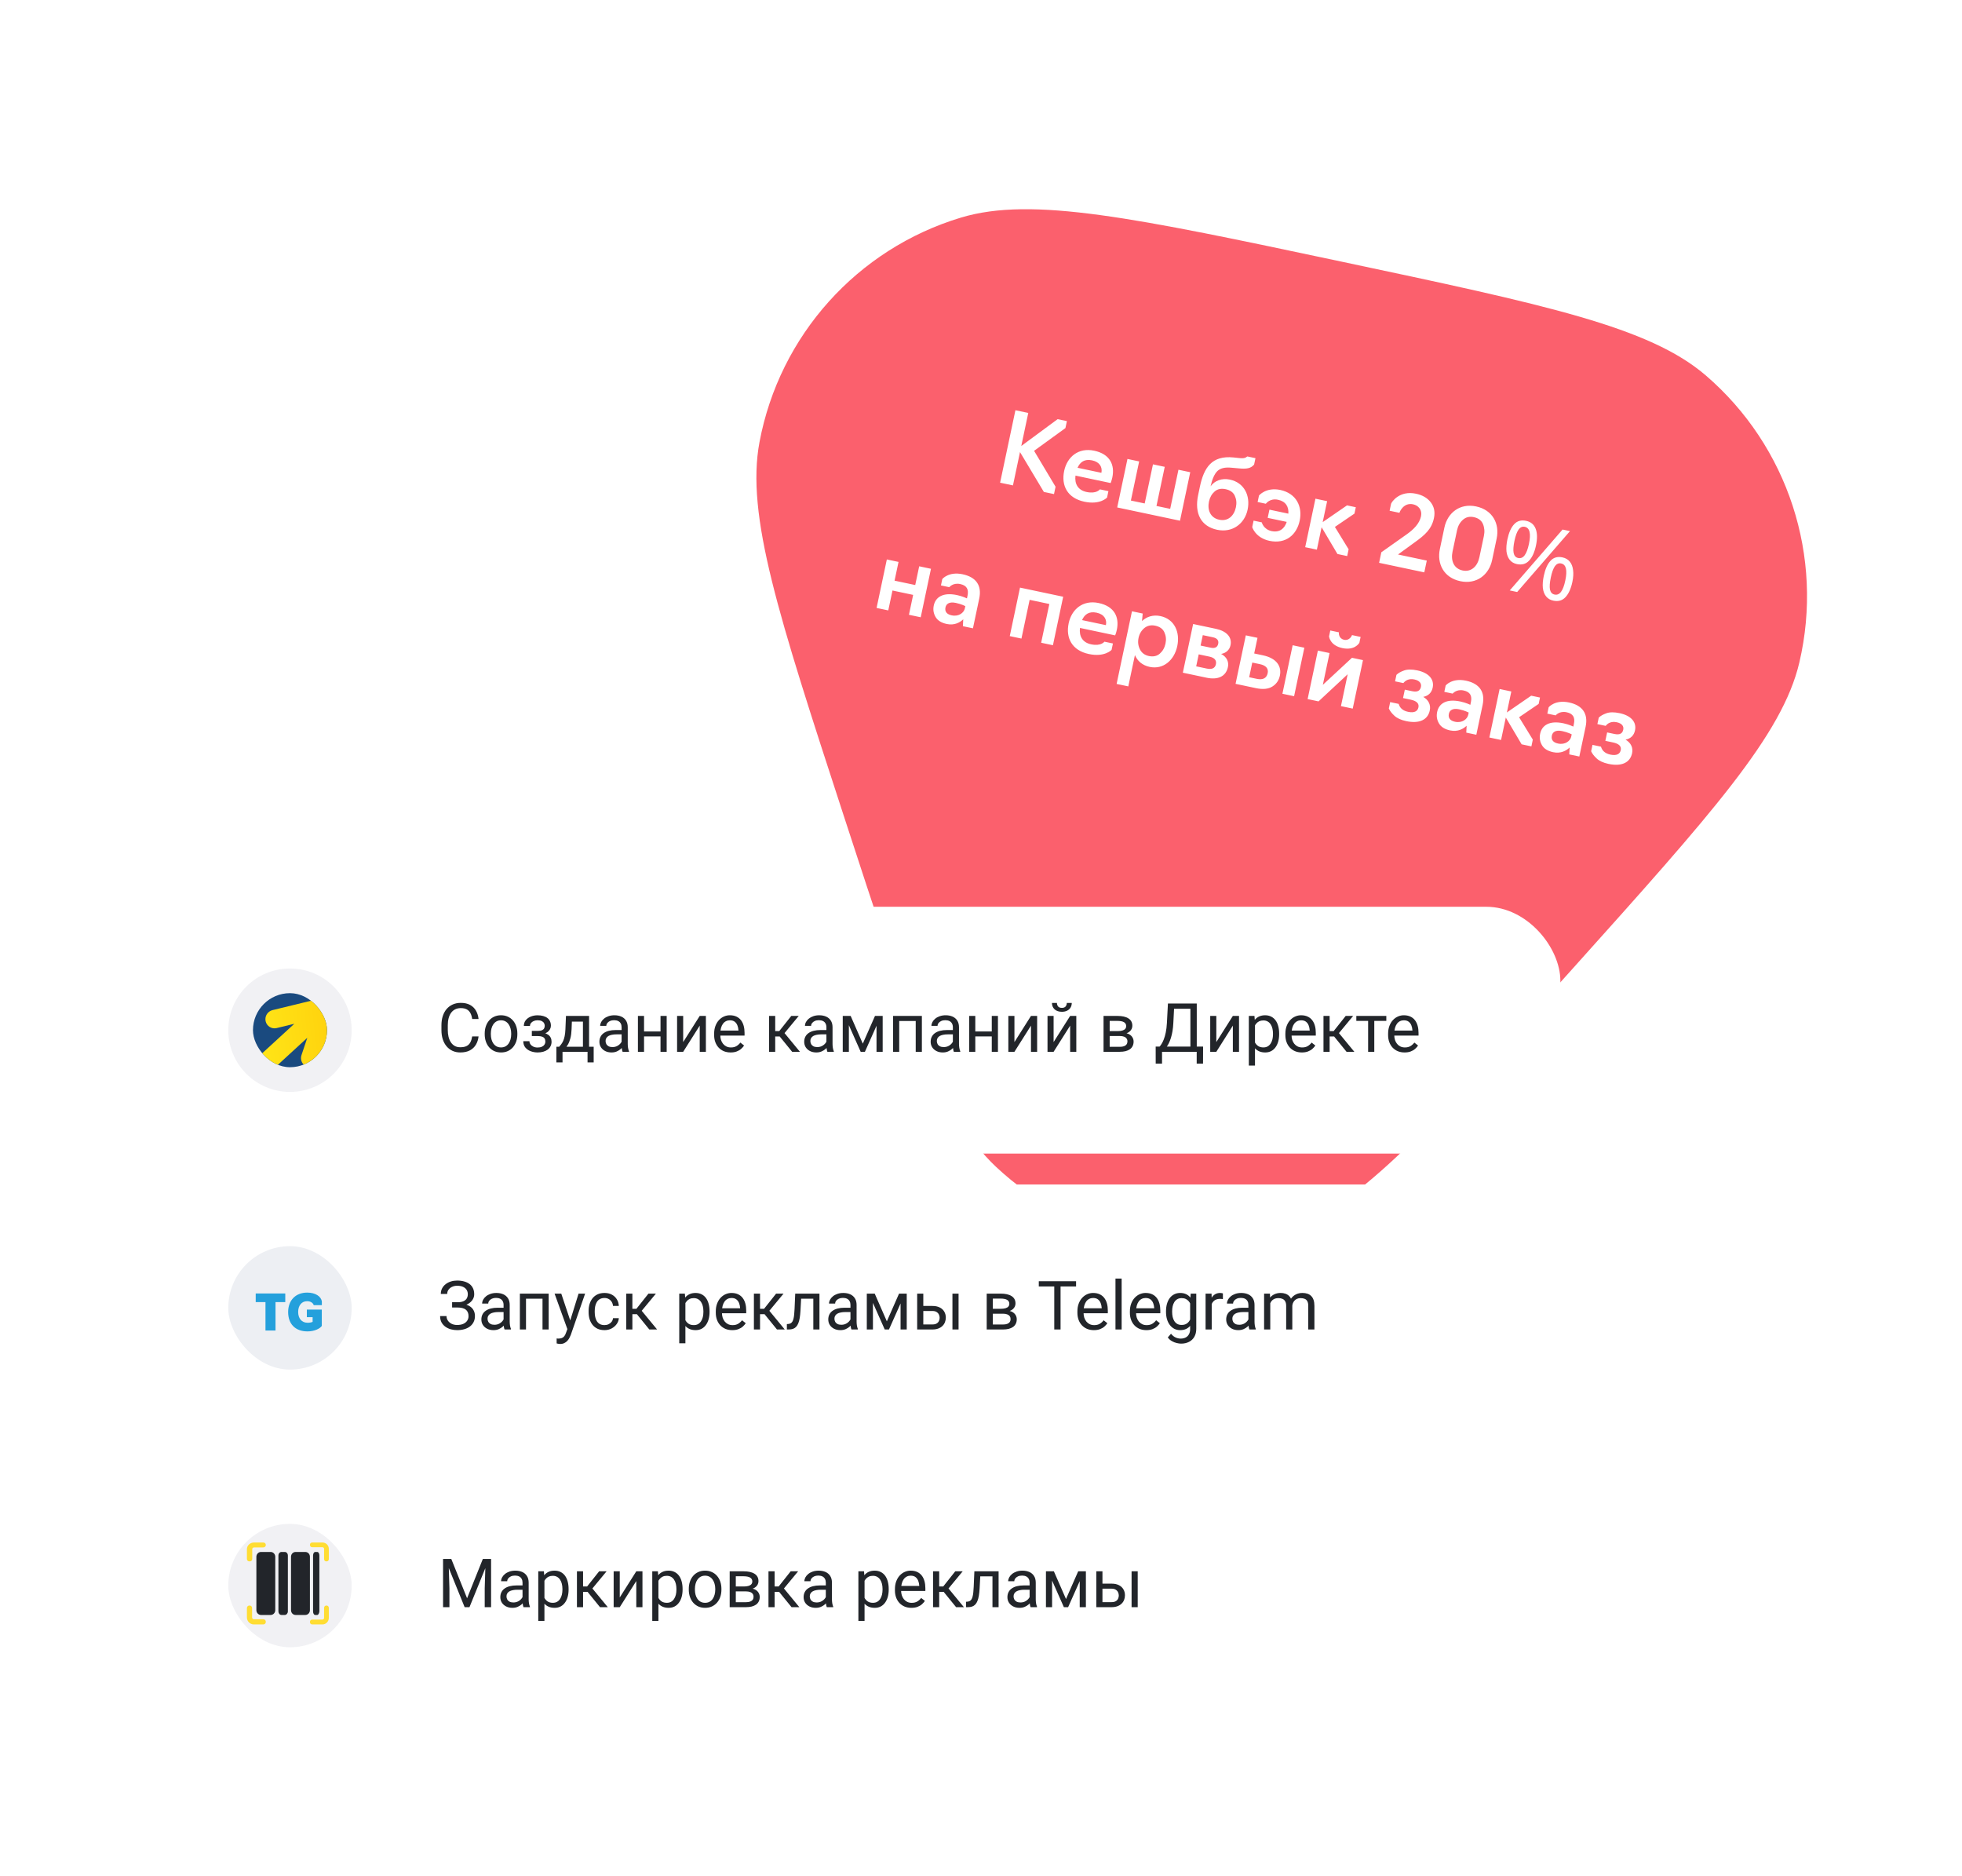 <?xml version="1.0" encoding="UTF-8"?> <svg xmlns="http://www.w3.org/2000/svg" width="318" height="304" viewBox="0 0 318 304" fill="none"><path d="M217.308 42.372C250.652 49.437 267.324 52.969 276.474 60.839C289.799 72.3 295.647 90.228 291.641 107.342C288.891 119.093 277.508 131.776 254.741 157.141C231.974 182.506 220.591 195.189 209.211 199.181C192.638 204.994 174.204 201.089 161.396 189.051C152.601 180.785 147.313 164.57 136.736 132.141C126.158 99.711 120.87 83.497 123.1 71.635C126.347 54.361 138.933 40.338 155.747 35.262C167.292 31.776 183.964 35.308 217.308 42.372Z" fill="#FB606D"></path><path d="M169.188 79.719L165.321 73.259L164.179 78.66L162.097 78.22L164.579 66.479L166.661 66.919L165.529 72.273L171.42 67.925L172.923 68.243L172.684 69.37L167.604 73.055L171.084 78.876L170.832 80.066L169.188 79.719ZM175.758 81.304C173.002 80.721 171.977 78.689 172.48 76.31C172.956 74.055 174.774 72.494 177.342 73.036C179.925 73.582 180.712 75.352 180.285 77.371C180.176 77.887 180.011 78.278 180.011 78.278L174.313 77.073C174.145 78.412 174.714 79.431 176.107 79.726C177.751 80.073 178.259 79.297 178.274 79.301L179.652 79.592L179.433 80.625C179.433 80.625 178.341 81.85 175.758 81.304ZM174.647 75.803L178.514 76.62C178.702 75.728 178.263 74.867 177.011 74.602C175.758 74.337 175.053 74.891 174.647 75.803ZM191.252 84.383L181.077 82.232L182.738 74.373L184.632 74.774L183.292 81.114L185.531 81.587L186.871 75.247L188.78 75.651L187.44 81.991L189.663 82.46L191.003 76.121L192.913 76.524L191.252 84.383ZM197.271 85.851C194.688 85.305 193.553 83.25 194.198 80.197L194.479 78.867C195.131 75.783 196.405 73.779 199.928 74.131L200.856 74.229C201.367 74.288 201.719 74.248 201.905 74.14L202.171 73.968L203.486 74.246L203.267 75.279C202.765 75.876 202.123 76.051 200.653 75.887L199.593 75.794C198.553 75.689 197.794 75.872 197.322 76.328C196.849 76.784 196.479 77.605 196.209 78.807C196.878 77.886 198.034 77.443 199.334 77.718C201.666 78.211 202.691 80.325 202.211 82.594C201.735 84.849 199.776 86.381 197.271 85.851ZM197.615 84.223C199.055 84.528 200.026 83.572 200.317 82.194C200.46 81.521 200.394 80.902 200.137 80.341C199.879 79.779 199.381 79.429 198.661 79.276C197.925 79.121 197.328 79.24 196.865 79.649C196.402 80.058 196.092 80.598 195.95 81.271C195.659 82.648 196.175 83.919 197.615 84.223ZM205.743 87.642C203.461 87.143 202.943 85.415 202.962 85.402L203.18 84.369L204.511 84.65C204.508 84.666 204.781 85.771 206.077 86.061C207.392 86.339 208.187 85.673 208.55 84.572L205.467 83.92L205.748 82.59L208.816 83.238C208.9 82.144 208.417 81.257 207.149 80.989C205.806 80.689 205.162 81.648 205.165 81.633L203.835 81.351L204.053 80.318C204.041 80.299 205.182 78.921 207.487 79.392C210.132 79.951 211.132 82.109 210.652 84.379C210.175 86.633 208.435 88.211 205.743 87.642ZM213.438 89.072L211.544 88.672L213.205 80.814L215.1 81.214L214.381 84.611L218.324 81.896L219.749 82.197L219.53 83.23L216.359 85.389L218.585 89.016L218.354 90.112L216.773 89.777L214.206 85.441L213.438 89.072ZM231.253 90.843L230.85 92.753L223.524 91.204L223.884 89.498L227.999 86.59C229.134 85.783 230.067 84.852 230.318 83.662C230.533 82.645 229.904 81.907 229.028 81.722C227.509 81.401 226.862 82.915 226.822 83.103L225.226 82.766L225.464 81.639C225.584 81.304 226.843 79.445 229.505 80.007C230.553 80.229 231.355 80.693 231.905 81.414C232.456 82.136 232.619 82.988 232.414 83.958C232.044 85.712 231.026 86.658 229.236 87.931L226.588 89.857L231.253 90.843ZM236.686 94.183C233.993 93.614 232.87 91.348 233.373 88.969L234.107 85.494C234.613 83.099 236.617 81.511 239.247 82.067C241.94 82.636 243.082 84.889 242.576 87.284L241.841 90.759C241.338 93.138 239.331 94.742 236.686 94.183ZM237.053 92.445C238.478 92.746 239.474 91.747 239.775 90.322L240.51 86.847C240.659 86.143 240.6 85.492 240.349 84.9C240.095 84.323 239.6 83.956 238.88 83.804C238.191 83.659 237.606 83.796 237.124 84.218C236.624 84.652 236.307 85.223 236.158 85.927L235.423 89.402C235.122 90.827 235.613 92.141 237.053 92.445ZM247.342 84.399C248.115 84.562 248.634 84.994 248.901 85.693C249.169 86.383 249.187 87.28 248.953 88.386C248.719 89.493 248.343 90.318 247.824 90.863C247.318 91.399 246.664 91.582 245.86 91.412C245.37 91.309 244.982 91.079 244.697 90.725C244.412 90.37 244.236 89.913 244.169 89.354C244.115 88.787 244.165 88.138 244.319 87.407C244.553 86.301 244.916 85.484 245.41 84.956C245.905 84.417 246.549 84.232 247.342 84.399ZM247.137 85.37C246.741 85.286 246.403 85.438 246.125 85.826C245.859 86.206 245.638 86.814 245.462 87.648C245.285 88.483 245.241 89.134 245.328 89.599C245.425 90.067 245.672 90.342 246.069 90.426C246.476 90.512 246.822 90.367 247.109 89.992C247.398 89.606 247.631 88.99 247.81 88.145C247.986 87.31 248.02 86.663 247.91 86.204C247.802 85.734 247.544 85.456 247.137 85.37ZM254.463 86.068L245.902 95.935L244.696 95.68L253.258 85.813L254.463 86.068ZM253.237 90.322C253.748 90.43 254.146 90.662 254.431 91.016C254.718 91.361 254.895 91.812 254.962 92.371C255.042 92.923 255.004 93.569 254.847 94.31C254.613 95.416 254.237 96.241 253.719 96.786C253.213 97.322 252.558 97.505 251.755 97.335C251.264 97.232 250.876 97.003 250.592 96.648C250.307 96.293 250.131 95.837 250.064 95.277C250.009 94.71 250.059 94.061 250.214 93.33C250.447 92.224 250.811 91.407 251.304 90.879C251.8 90.34 252.444 90.155 253.237 90.322ZM253.028 91.308C252.632 91.225 252.296 91.372 252.019 91.749C251.754 92.129 251.533 92.737 251.356 93.572C251.178 94.417 251.132 95.072 251.219 95.538C251.318 95.995 251.566 96.265 251.963 96.349C252.37 96.435 252.717 96.29 253.003 95.915C253.29 95.539 253.524 94.924 253.704 94.068C253.881 93.233 253.914 92.586 253.804 92.127C253.694 91.667 253.435 91.395 253.028 91.308ZM143.971 98.918L142.076 98.518L143.738 90.66L145.632 91.06L144.99 94.097L148.34 94.805L148.982 91.768L150.891 92.172L149.23 100.03L147.321 99.626L148.002 96.402L144.652 95.694L143.971 98.918ZM153.459 101.12C152.583 100.935 151.975 100.561 151.639 99.983C151.303 99.405 151.203 98.796 151.345 98.122C151.637 96.745 152.85 95.955 155.12 96.435C156.012 96.623 156.724 96.97 156.724 96.97L156.813 96.547C157.035 95.498 156.694 94.87 155.629 94.645C154.44 94.394 153.869 95.156 153.854 95.153L152.508 94.868L152.726 93.835C152.726 93.835 153.744 92.579 156.014 93.058C158.221 93.525 159.16 94.885 158.713 96.998L157.694 101.819L156.066 101.475L156.122 100.359C155.608 100.855 154.712 101.385 153.459 101.12ZM154.246 99.717C155.421 99.965 156.238 99.271 156.38 98.598L156.459 98.222C156.459 98.222 155.842 97.895 154.918 97.7C153.791 97.462 153.353 97.909 153.244 98.426C153.095 99.13 153.479 99.555 154.246 99.717ZM165.556 103.481L163.662 103.081L165.323 95.222L172.32 96.702L170.659 104.56L168.75 104.156L170.076 97.879L166.883 97.204L165.556 103.481ZM176.489 105.988C173.733 105.406 172.708 103.374 173.21 100.995C173.687 98.74 175.505 97.179 178.073 97.721C180.655 98.267 181.443 100.036 181.016 102.056C180.907 102.572 180.742 102.963 180.742 102.963L175.044 101.758C174.876 103.096 175.445 104.116 176.838 104.411C178.482 104.758 178.99 103.982 179.005 103.986L180.383 104.277L180.164 105.31C180.164 105.31 179.071 106.534 176.489 105.988ZM175.378 100.488L179.245 101.305C179.433 100.413 178.994 99.551 177.742 99.287C176.489 99.022 175.783 99.576 175.378 100.488ZM182.875 111.231L180.981 110.83L183.469 99.058L185.207 99.425L185.096 100.645C185.835 99.934 186.89 99.585 188.08 99.837C190.349 100.316 191.293 102.429 190.813 104.699C190.333 106.969 188.562 108.541 186.339 108.071C185.149 107.819 184.351 107.111 183.947 106.159L182.875 111.231ZM186.205 106.309C186.925 106.461 187.526 106.326 187.988 105.917C188.451 105.508 188.761 104.968 188.903 104.295C189.046 103.622 188.977 103.019 188.719 102.458C188.462 101.896 187.964 101.546 187.244 101.393C186.57 101.251 185.989 101.373 185.498 101.76C185.004 102.163 184.678 102.699 184.536 103.372C184.394 104.045 184.475 104.668 184.763 105.236C185.052 105.804 185.531 106.166 186.205 106.309ZM195.58 109.828L191.714 109.011L193.382 101.121L197.076 101.902C198.72 102.249 199.729 103.199 199.441 104.561C199.279 105.328 198.715 105.83 197.917 105.972C198.815 106.44 199.205 107.225 199.02 108.102C198.686 109.683 197.318 110.195 195.58 109.828ZM194.947 102.924L194.589 104.614L196.217 104.958C196.906 105.104 197.326 104.898 197.448 104.319C197.571 103.74 197.217 103.403 196.575 103.268L194.947 102.924ZM194.288 106.039L193.878 107.98L195.6 108.344C196.367 108.506 196.927 108.33 197.073 107.641C197.209 106.999 196.84 106.578 196.01 106.403L194.288 106.039ZM203.547 111.512L200.259 110.817L201.921 102.959L203.815 103.359L203.279 105.895L204.703 106.196C206.942 106.669 207.756 108.002 207.441 109.49C207.279 110.257 206.877 110.842 206.236 111.246C205.575 111.663 204.69 111.753 203.547 111.512ZM209.746 112.822L207.852 112.422L209.513 104.563L211.407 104.964L209.746 112.822ZM202.968 107.366L202.465 109.746L203.717 110.011C204.609 110.199 205.28 109.965 205.466 109.088C205.624 108.337 205.175 107.833 204.22 107.631L202.968 107.366ZM217.577 105.025C215.652 104.618 215.425 103.295 215.414 103.113L215.613 102.173L217.006 102.468C216.979 102.593 216.954 103.487 217.862 103.679C218.707 103.858 219.108 103.043 219.135 102.918L220.528 103.212L220.329 104.152C220.246 104.314 219.503 105.432 217.577 105.025ZM213.708 113.66L211.939 113.286L213.6 105.427L215.494 105.828L214.405 110.978L219.126 106.596L220.91 106.973L219.249 114.831L217.34 114.427L218.432 109.262L213.708 113.66ZM227.921 116.86C227.06 116.678 226.42 116.38 225.998 115.98C225.56 115.576 225.266 115.187 225.101 114.809L225.319 113.776L226.697 114.067C226.854 114.64 227.284 115.156 228.208 115.351C229.225 115.566 229.762 115.271 229.898 114.629C230.02 114.05 229.673 113.6 228.656 113.385L227.404 113.121L227.692 111.759L228.881 112.01C229.742 112.192 230.172 111.94 230.304 111.313C230.427 110.734 230.064 110.281 229.25 110.109C228.389 109.927 227.799 110.244 227.458 110.695L226.112 110.411L226.334 109.362C226.604 109.092 227.014 108.852 227.562 108.657C228.095 108.459 228.817 108.448 229.709 108.636C231.525 109.02 232.502 110.044 232.208 111.438C232.039 112.236 231.518 112.764 230.682 112.93C231.555 113.442 231.926 114.24 231.737 115.132C231.416 116.651 230.05 117.311 227.921 116.86ZM235.047 118.367C234.17 118.181 233.562 117.808 233.227 117.23C232.891 116.652 232.791 116.042 232.933 115.369C233.224 113.991 234.438 113.201 236.708 113.681C237.6 113.87 238.312 114.216 238.312 114.216L238.401 113.794C238.623 112.745 238.281 112.117 237.217 111.892C236.027 111.64 235.457 112.403 235.442 112.399L234.095 112.115L234.314 111.082C234.314 111.082 235.332 109.825 237.601 110.305C239.809 110.771 240.748 112.131 240.301 114.244L239.282 119.066L237.654 118.722L237.71 117.605C237.196 118.101 236.299 118.631 235.047 118.367ZM235.834 116.963C237.008 117.211 237.825 116.517 237.968 115.844L238.047 115.469C238.047 115.469 237.429 115.142 236.506 114.946C235.379 114.708 234.941 115.155 234.832 115.672C234.683 116.376 235.067 116.801 235.834 116.963ZM243.291 119.913L241.397 119.513L243.058 111.654L244.953 112.055L244.235 115.452L248.177 112.737L249.602 113.038L249.383 114.071L246.212 116.23L248.438 119.856L248.207 120.952L246.626 120.618L244.059 116.281L243.291 119.913ZM251.741 121.895C250.864 121.71 250.256 121.336 249.92 120.758C249.585 120.181 249.485 119.571 249.627 118.898C249.918 117.52 251.132 116.73 253.402 117.21C254.294 117.398 255.006 117.745 255.006 117.745L255.095 117.322C255.317 116.273 254.975 115.645 253.911 115.42C252.721 115.169 252.151 115.931 252.135 115.928L250.789 115.643L251.007 114.61C251.007 114.61 252.025 113.354 254.295 113.833C256.502 114.3 257.441 115.66 256.995 117.773L255.976 122.594L254.348 122.25L254.404 121.134C253.89 121.63 252.993 122.16 251.741 121.895ZM252.528 120.492C253.702 120.74 254.519 120.046 254.661 119.373L254.741 118.997C254.741 118.997 254.123 118.67 253.199 118.475C252.072 118.237 251.634 118.684 251.525 119.201C251.376 119.905 251.761 120.33 252.528 120.492ZM260.712 123.792C259.851 123.61 259.211 123.311 258.789 122.911C258.351 122.508 258.057 122.119 257.892 121.74L258.11 120.707L259.488 120.998C259.645 121.571 260.075 122.087 260.999 122.283C262.016 122.498 262.553 122.202 262.689 121.56C262.811 120.981 262.465 120.532 261.447 120.317L260.195 120.052L260.483 118.69L261.672 118.942C262.533 119.124 262.963 118.871 263.095 118.245C263.218 117.666 262.855 117.213 262.041 117.041C261.18 116.859 260.59 117.176 260.249 117.627L258.903 117.342L259.125 116.294C259.395 116.023 259.805 115.783 260.353 115.588C260.886 115.39 261.608 115.379 262.5 115.568C264.316 115.952 265.293 116.976 264.999 118.369C264.83 119.168 264.309 119.695 263.473 119.862C264.346 120.374 264.717 121.172 264.528 122.064C264.207 123.582 262.841 124.242 260.712 123.792Z" fill="white"></path><g filter="url(#filter0_d_3602_18544)"><rect x="27" y="138" width="225.903" height="40" rx="12" fill="white"></rect><path d="M57 158C57 163.523 52.523 168 47 168C41.477 168 37 163.523 37 158C37 152.477 41.477 148 47 148C52.523 148 57 152.477 57 158Z" fill="#F1F1F4"></path><g clip-path="url(#clip0_3602_18544)"><rect x="41" y="152" width="12" height="12" rx="6" fill="#1A4A7F"></rect><path fill-rule="evenodd" clip-rule="evenodd" d="M53.588 152.67C54.373 152.922 54.797 153.761 54.534 154.542L51.703 162.968C51.441 163.749 50.591 164.178 49.806 163.926C49.021 163.673 48.598 162.835 48.86 162.053L49.808 159.234L36.647 171.312L34.553 169.03L47.704 156.96L44.84 157.656C44.038 157.851 43.239 157.357 43.055 156.554C42.87 155.75 43.371 154.94 44.172 154.746L52.567 152.705C52.883 152.58 53.242 152.558 53.588 152.67Z" fill="url(#paint0_linear_3602_18544)"></path></g><path d="M76.532 159.013H77.564C77.51 159.507 77.368 159.95 77.139 160.34C76.91 160.73 76.586 161.04 76.167 161.269C75.748 161.495 75.225 161.607 74.599 161.607C74.14 161.607 73.723 161.521 73.347 161.35C72.975 161.178 72.654 160.934 72.386 160.619C72.117 160.3 71.909 159.919 71.763 159.475C71.62 159.028 71.548 158.53 71.548 157.982V157.203C71.548 156.655 71.62 156.159 71.763 155.715C71.909 155.268 72.119 154.885 72.391 154.566C72.667 154.247 72.998 154.002 73.385 153.83C73.772 153.658 74.207 153.572 74.69 153.572C75.281 153.572 75.78 153.683 76.189 153.905C76.597 154.127 76.914 154.435 77.139 154.829C77.368 155.219 77.51 155.672 77.564 156.188H76.532C76.482 155.823 76.389 155.509 76.253 155.248C76.117 154.983 75.924 154.779 75.673 154.636C75.422 154.493 75.095 154.421 74.69 154.421C74.343 154.421 74.037 154.487 73.772 154.62C73.51 154.752 73.29 154.94 73.111 155.184C72.935 155.427 72.803 155.719 72.713 156.059C72.624 156.399 72.579 156.777 72.579 157.192V157.982C72.579 158.365 72.618 158.725 72.697 159.062C72.78 159.398 72.903 159.694 73.068 159.948C73.233 160.202 73.442 160.403 73.696 160.549C73.951 160.693 74.251 160.764 74.599 160.764C75.039 160.764 75.39 160.694 75.651 160.555C75.913 160.415 76.11 160.215 76.242 159.953C76.378 159.692 76.475 159.378 76.532 159.013ZM78.562 158.659V158.535C78.562 158.116 78.623 157.728 78.745 157.37C78.867 157.008 79.042 156.695 79.272 156.43C79.501 156.161 79.778 155.953 80.104 155.807C80.43 155.656 80.795 155.581 81.2 155.581C81.608 155.581 81.975 155.656 82.301 155.807C82.63 155.953 82.909 156.161 83.139 156.43C83.371 156.695 83.549 157.008 83.67 157.37C83.792 157.728 83.853 158.116 83.853 158.535V158.659C83.853 159.078 83.792 159.466 83.67 159.824C83.549 160.182 83.371 160.496 83.139 160.764C82.909 161.029 82.632 161.237 82.306 161.387C81.984 161.534 81.619 161.607 81.21 161.607C80.802 161.607 80.435 161.534 80.109 161.387C79.784 161.237 79.504 161.029 79.272 160.764C79.042 160.496 78.867 160.182 78.745 159.824C78.623 159.466 78.562 159.078 78.562 158.659ZM79.556 158.535V158.659C79.556 158.949 79.59 159.223 79.658 159.48C79.726 159.735 79.828 159.96 79.964 160.157C80.104 160.354 80.278 160.51 80.485 160.625C80.693 160.736 80.935 160.791 81.21 160.791C81.483 160.791 81.721 160.736 81.925 160.625C82.132 160.51 82.304 160.354 82.44 160.157C82.576 159.96 82.678 159.735 82.747 159.48C82.818 159.223 82.854 158.949 82.854 158.659V158.535C82.854 158.249 82.818 157.978 82.747 157.724C82.678 157.466 82.575 157.239 82.435 157.042C82.299 156.841 82.127 156.684 81.919 156.569C81.715 156.455 81.475 156.397 81.2 156.397C80.928 156.397 80.688 156.455 80.48 156.569C80.276 156.684 80.104 156.841 79.964 157.042C79.828 157.239 79.726 157.466 79.658 157.724C79.59 157.978 79.556 158.249 79.556 158.535ZM87.269 158.723H86.2V158.111H87.189C87.464 158.111 87.683 158.077 87.844 158.009C88.005 157.937 88.12 157.839 88.188 157.713C88.255 157.588 88.29 157.441 88.29 157.273C88.29 157.123 88.25 156.981 88.171 156.849C88.096 156.713 87.974 156.603 87.806 156.521C87.638 156.435 87.412 156.392 87.129 156.392C86.9 156.392 86.692 156.433 86.506 156.516C86.32 156.594 86.171 156.704 86.061 156.843C85.953 156.979 85.899 157.133 85.899 157.305H84.906C84.906 156.951 85.006 156.646 85.207 156.392C85.411 156.134 85.681 155.936 86.018 155.796C86.358 155.656 86.728 155.586 87.129 155.586C87.466 155.586 87.767 155.624 88.032 155.699C88.3 155.771 88.528 155.878 88.714 156.021C88.9 156.161 89.041 156.337 89.138 156.548C89.238 156.756 89.289 156.997 89.289 157.273C89.289 157.47 89.242 157.656 89.149 157.832C89.056 158.007 88.921 158.163 88.746 158.299C88.571 158.431 88.358 158.535 88.107 158.61C87.86 158.686 87.581 158.723 87.269 158.723ZM86.2 158.347H87.269C87.616 158.347 87.922 158.381 88.188 158.449C88.453 158.514 88.674 158.61 88.853 158.739C89.033 158.868 89.167 159.028 89.256 159.217C89.349 159.403 89.396 159.618 89.396 159.862C89.396 160.134 89.341 160.379 89.23 160.598C89.122 160.812 88.968 160.995 88.768 161.146C88.567 161.296 88.327 161.41 88.048 161.489C87.772 161.568 87.466 161.607 87.129 161.607C86.753 161.607 86.388 161.543 86.034 161.414C85.679 161.285 85.387 161.086 85.158 160.818C84.929 160.546 84.814 160.2 84.814 159.781H85.808C85.808 159.957 85.864 160.123 85.975 160.281C86.086 160.438 86.24 160.565 86.436 160.662C86.637 160.759 86.868 160.807 87.129 160.807C87.409 160.807 87.641 160.764 87.828 160.678C88.014 160.592 88.153 160.478 88.247 160.334C88.343 160.191 88.392 160.035 88.392 159.867C88.392 159.649 88.349 159.473 88.263 159.341C88.177 159.208 88.044 159.112 87.865 159.051C87.69 158.986 87.464 158.954 87.189 158.954H86.2V158.347ZM91.732 155.688H92.726L92.64 157.864C92.619 158.415 92.556 158.891 92.452 159.292C92.348 159.694 92.216 160.035 92.055 160.318C91.894 160.598 91.713 160.832 91.512 161.022C91.315 161.212 91.111 161.371 90.9 161.5H90.406L90.433 160.689L90.637 160.684C90.755 160.544 90.87 160.401 90.981 160.254C91.091 160.104 91.194 159.926 91.287 159.722C91.38 159.514 91.457 159.262 91.518 158.965C91.582 158.664 91.623 158.297 91.641 157.864L91.732 155.688ZM91.98 155.688H95.476V161.5H94.482V156.607H91.98V155.688ZM90.18 160.684H96.223V163.213H95.229V161.5H91.174V163.213H90.175L90.18 160.684ZM100.75 160.506V157.515C100.75 157.285 100.704 157.087 100.611 156.918C100.521 156.747 100.385 156.614 100.203 156.521C100.02 156.428 99.794 156.381 99.526 156.381C99.275 156.381 99.055 156.424 98.865 156.51C98.679 156.596 98.532 156.709 98.425 156.849C98.321 156.988 98.269 157.139 98.269 157.3H97.275C97.275 157.092 97.329 156.886 97.436 156.682C97.544 156.478 97.698 156.294 97.898 156.129C98.103 155.961 98.346 155.828 98.629 155.731C98.915 155.631 99.234 155.581 99.585 155.581C100.007 155.581 100.38 155.653 100.702 155.796C101.028 155.939 101.282 156.156 101.465 156.446C101.651 156.732 101.744 157.092 101.744 157.525V160.232C101.744 160.426 101.76 160.632 101.792 160.85C101.828 161.069 101.88 161.257 101.948 161.414V161.5H100.912C100.861 161.385 100.822 161.233 100.793 161.043C100.765 160.85 100.75 160.671 100.75 160.506ZM100.922 157.977L100.933 158.675H99.929C99.646 158.675 99.393 158.698 99.171 158.745C98.949 158.788 98.763 158.854 98.613 158.943C98.462 159.033 98.348 159.146 98.269 159.282C98.19 159.414 98.151 159.57 98.151 159.749C98.151 159.932 98.192 160.098 98.274 160.249C98.357 160.399 98.48 160.519 98.645 160.608C98.813 160.694 99.019 160.737 99.263 160.737C99.567 160.737 99.836 160.673 100.068 160.544C100.301 160.415 100.486 160.257 100.622 160.071C100.761 159.885 100.836 159.704 100.847 159.529L101.271 160.007C101.246 160.157 101.178 160.324 101.067 160.506C100.956 160.689 100.808 160.864 100.622 161.033C100.439 161.197 100.221 161.335 99.966 161.446C99.716 161.554 99.433 161.607 99.118 161.607C98.724 161.607 98.378 161.53 98.081 161.376C97.787 161.222 97.558 161.017 97.394 160.759C97.232 160.497 97.152 160.206 97.152 159.883C97.152 159.572 97.213 159.298 97.335 159.062C97.456 158.822 97.632 158.623 97.861 158.465C98.09 158.304 98.366 158.182 98.688 158.1C99.01 158.018 99.37 157.977 99.768 157.977H100.922ZM107.25 158.208V159.013H104.177V158.208H107.25ZM104.387 155.688V161.5H103.393V155.688H104.387ZM108.055 155.688V161.5H107.056V155.688H108.055ZM110.73 159.926L113.41 155.688H114.409V161.5H113.41V157.262L110.73 161.5H109.742V155.688H110.73V159.926ZM118.416 161.607C118.011 161.607 117.644 161.539 117.315 161.403C116.989 161.264 116.708 161.069 116.472 160.818C116.239 160.567 116.06 160.27 115.935 159.926C115.809 159.583 115.747 159.207 115.747 158.798V158.573C115.747 158.1 115.816 157.679 115.956 157.311C116.096 156.938 116.285 156.623 116.525 156.365C116.765 156.107 117.037 155.912 117.342 155.78C117.646 155.647 117.961 155.581 118.287 155.581C118.702 155.581 119.061 155.653 119.361 155.796C119.666 155.939 119.915 156.14 120.108 156.397C120.301 156.652 120.444 156.952 120.538 157.3C120.631 157.644 120.677 158.02 120.677 158.428V158.874H116.337V158.062H119.684V157.987C119.669 157.729 119.616 157.479 119.522 157.235C119.433 156.992 119.29 156.791 119.093 156.634C118.896 156.476 118.627 156.397 118.287 156.397C118.062 156.397 117.854 156.446 117.664 156.542C117.474 156.636 117.311 156.775 117.175 156.961C117.039 157.148 116.934 157.375 116.858 157.644C116.783 157.912 116.746 158.222 116.746 158.573V158.798C116.746 159.074 116.783 159.334 116.858 159.577C116.937 159.817 117.05 160.028 117.197 160.211C117.347 160.394 117.528 160.537 117.739 160.641C117.954 160.744 118.198 160.796 118.47 160.796C118.821 160.796 119.118 160.725 119.361 160.582C119.605 160.438 119.818 160.247 120 160.007L120.602 160.485C120.477 160.675 120.317 160.855 120.124 161.027C119.931 161.199 119.693 161.339 119.41 161.446C119.13 161.554 118.799 161.607 118.416 161.607ZM125.646 155.688V161.5H124.652V155.688H125.646ZM129.459 155.688L126.704 159.019H125.312L125.162 158.148H126.301L128.25 155.688H129.459ZM128.39 161.5L126.252 158.868L126.892 158.148L129.652 161.5H128.39ZM133.944 160.506V157.515C133.944 157.285 133.897 157.087 133.804 156.918C133.715 156.747 133.579 156.614 133.396 156.521C133.213 156.428 132.988 156.381 132.719 156.381C132.469 156.381 132.248 156.424 132.059 156.51C131.872 156.596 131.726 156.709 131.618 156.849C131.514 156.988 131.462 157.139 131.462 157.3H130.469C130.469 157.092 130.522 156.886 130.63 156.682C130.737 156.478 130.891 156.294 131.092 156.129C131.296 155.961 131.539 155.828 131.822 155.731C132.109 155.631 132.427 155.581 132.778 155.581C133.201 155.581 133.573 155.653 133.896 155.796C134.221 155.939 134.476 156.156 134.658 156.446C134.844 156.732 134.938 157.092 134.938 157.525V160.232C134.938 160.426 134.954 160.632 134.986 160.85C135.022 161.069 135.074 161.257 135.142 161.414V161.5H134.105C134.055 161.385 134.015 161.233 133.987 161.043C133.958 160.85 133.944 160.671 133.944 160.506ZM134.116 157.977L134.126 158.675H133.122C132.839 158.675 132.587 158.698 132.365 158.745C132.143 158.788 131.957 158.854 131.806 158.943C131.656 159.033 131.541 159.146 131.462 159.282C131.384 159.414 131.344 159.57 131.344 159.749C131.344 159.932 131.385 160.098 131.468 160.249C131.55 160.399 131.674 160.519 131.838 160.608C132.007 160.694 132.213 160.737 132.456 160.737C132.76 160.737 133.029 160.673 133.262 160.544C133.494 160.415 133.679 160.257 133.815 160.071C133.955 159.885 134.03 159.704 134.041 159.529L134.465 160.007C134.44 160.157 134.372 160.324 134.261 160.506C134.15 160.689 134.001 160.864 133.815 161.033C133.632 161.197 133.414 161.335 133.16 161.446C132.909 161.554 132.626 161.607 132.311 161.607C131.917 161.607 131.572 161.53 131.274 161.376C130.981 161.222 130.752 161.017 130.587 160.759C130.426 160.497 130.345 160.206 130.345 159.883C130.345 159.572 130.406 159.298 130.528 159.062C130.65 158.822 130.825 158.623 131.054 158.465C131.283 158.304 131.559 158.182 131.881 158.1C132.204 158.018 132.563 157.977 132.961 157.977H134.116ZM139.841 160.179L141.818 155.688H142.774L140.185 161.5H139.498L136.919 155.688H137.875L139.841 160.179ZM137.585 155.688V161.5H136.592V155.688H137.585ZM142.065 161.5V155.688H143.064V161.5H142.065ZM148.537 155.688V156.51H145.599V155.688H148.537ZM145.744 155.688V161.5H144.75V155.688H145.744ZM149.418 155.688V161.5H148.419V155.688H149.418ZM154.44 160.506V157.515C154.44 157.285 154.393 157.087 154.3 156.918C154.211 156.747 154.075 156.614 153.892 156.521C153.709 156.428 153.484 156.381 153.215 156.381C152.965 156.381 152.744 156.424 152.555 156.51C152.368 156.596 152.222 156.709 152.114 156.849C152.01 156.988 151.958 157.139 151.958 157.3H150.965C150.965 157.092 151.019 156.886 151.126 156.682C151.233 156.478 151.387 156.294 151.588 156.129C151.792 155.961 152.035 155.828 152.318 155.731C152.605 155.631 152.924 155.581 153.274 155.581C153.697 155.581 154.069 155.653 154.392 155.796C154.717 155.939 154.972 156.156 155.154 156.446C155.34 156.732 155.434 157.092 155.434 157.525V160.232C155.434 160.426 155.45 160.632 155.482 160.85C155.518 161.069 155.57 161.257 155.638 161.414V161.5H154.601C154.551 161.385 154.512 161.233 154.483 161.043C154.454 160.85 154.44 160.671 154.44 160.506ZM154.612 157.977L154.623 158.675H153.618C153.335 158.675 153.083 158.698 152.861 158.745C152.639 158.788 152.453 158.854 152.302 158.943C152.152 159.033 152.037 159.146 151.958 159.282C151.88 159.414 151.84 159.57 151.84 159.749C151.84 159.932 151.882 160.098 151.964 160.249C152.046 160.399 152.17 160.519 152.334 160.608C152.503 160.694 152.709 160.737 152.952 160.737C153.257 160.737 153.525 160.673 153.758 160.544C153.991 160.415 154.175 160.257 154.311 160.071C154.451 159.885 154.526 159.704 154.537 159.529L154.961 160.007C154.936 160.157 154.868 160.324 154.757 160.506C154.646 160.689 154.497 160.864 154.311 161.033C154.128 161.197 153.91 161.335 153.656 161.446C153.405 161.554 153.122 161.607 152.807 161.607C152.413 161.607 152.068 161.53 151.771 161.376C151.477 161.222 151.248 161.017 151.083 160.759C150.922 160.497 150.841 160.206 150.841 159.883C150.841 159.572 150.902 159.298 151.024 159.062C151.146 158.822 151.321 158.623 151.55 158.465C151.779 158.304 152.055 158.182 152.377 158.1C152.7 158.018 153.06 157.977 153.457 157.977H154.612ZM160.939 158.208V159.013H157.867V158.208H160.939ZM158.076 155.688V161.5H157.083V155.688H158.076ZM161.745 155.688V161.5H160.746V155.688H161.745ZM164.419 159.926L167.1 155.688H168.099V161.5H167.1V157.262L164.419 161.5H163.431V155.688H164.419V159.926ZM170.768 159.926L173.448 155.688H174.447V161.5H173.448V157.262L170.768 161.5H169.78V155.688H170.768V159.926ZM172.906 153.583H173.711C173.711 153.862 173.647 154.111 173.518 154.33C173.389 154.544 173.205 154.713 172.965 154.834C172.725 154.956 172.44 155.017 172.111 155.017C171.613 155.017 171.219 154.885 170.929 154.62C170.643 154.351 170.5 154.006 170.5 153.583H171.305C171.305 153.794 171.366 153.98 171.488 154.142C171.61 154.303 171.817 154.383 172.111 154.383C172.397 154.383 172.601 154.303 172.723 154.142C172.845 153.98 172.906 153.794 172.906 153.583ZM181.5 158.943H179.593L179.582 158.148H181.14C181.448 158.148 181.704 158.118 181.908 158.057C182.115 157.996 182.271 157.905 182.375 157.783C182.479 157.661 182.531 157.511 182.531 157.332C182.531 157.192 182.5 157.071 182.439 156.967C182.382 156.859 182.294 156.772 182.176 156.704C182.058 156.632 181.911 156.58 181.736 156.548C181.564 156.512 181.362 156.494 181.129 156.494H179.856V161.5H178.862V155.688H181.129C181.498 155.688 181.829 155.721 182.123 155.785C182.42 155.85 182.672 155.948 182.88 156.081C183.091 156.209 183.252 156.374 183.363 156.575C183.474 156.775 183.53 157.012 183.53 157.284C183.53 157.459 183.494 157.626 183.422 157.783C183.351 157.941 183.245 158.08 183.105 158.202C182.966 158.324 182.794 158.424 182.59 158.503C182.386 158.578 182.151 158.626 181.886 158.648L181.5 158.943ZM181.5 161.5H179.233L179.727 160.694H181.5C181.775 160.694 182.004 160.66 182.187 160.592C182.37 160.521 182.506 160.42 182.595 160.292C182.688 160.159 182.735 160.001 182.735 159.819C182.735 159.636 182.688 159.48 182.595 159.352C182.506 159.219 182.37 159.119 182.187 159.051C182.004 158.979 181.775 158.943 181.5 158.943H179.99L180.001 158.148H181.886L182.246 158.449C182.565 158.474 182.835 158.553 183.057 158.686C183.279 158.818 183.447 158.986 183.562 159.19C183.677 159.391 183.734 159.609 183.734 159.846C183.734 160.118 183.682 160.358 183.578 160.565C183.478 160.773 183.331 160.947 183.138 161.086C182.944 161.222 182.71 161.326 182.434 161.398C182.158 161.466 181.847 161.5 181.5 161.5ZM194.095 160.657V161.5H188.176V160.657H194.095ZM188.342 160.657V163.423H187.316L187.311 160.657H188.342ZM194.997 160.657L194.986 163.417H193.96V160.657H194.997ZM193.08 153.68V154.528H189.653V153.68H193.08ZM193.971 153.68V161.5H192.94V153.68H193.971ZM189.298 153.68H190.335L190.174 156.827C190.152 157.3 190.108 157.737 190.04 158.138C189.972 158.535 189.887 158.899 189.787 159.228C189.687 159.557 189.572 159.853 189.443 160.114C189.314 160.372 189.177 160.596 189.03 160.786C188.883 160.972 188.729 161.126 188.568 161.248C188.41 161.366 188.251 161.45 188.09 161.5H187.617V160.657H187.95C188.043 160.556 188.149 160.411 188.267 160.222C188.389 160.032 188.509 159.787 188.627 159.486C188.749 159.181 188.854 158.811 188.944 158.374C189.037 157.937 189.1 157.422 189.132 156.827L189.298 153.68ZM197.14 159.926L199.82 155.688H200.819V161.5H199.82V157.262L197.14 161.5H196.152V155.688H197.14V159.926ZM203.408 156.806V163.734H202.409V155.688H203.322L203.408 156.806ZM207.324 158.546V158.659C207.324 159.081 207.274 159.473 207.173 159.835C207.073 160.193 206.926 160.505 206.733 160.77C206.543 161.035 206.309 161.24 206.029 161.387C205.75 161.534 205.43 161.607 205.068 161.607C204.699 161.607 204.373 161.547 204.09 161.425C203.807 161.303 203.568 161.126 203.371 160.893C203.174 160.66 203.016 160.381 202.898 160.055C202.783 159.729 202.705 159.362 202.662 158.954V158.353C202.705 157.923 202.785 157.538 202.903 157.198C203.021 156.858 203.177 156.568 203.371 156.328C203.568 156.084 203.806 155.9 204.085 155.774C204.364 155.646 204.687 155.581 205.052 155.581C205.417 155.581 205.741 155.653 206.024 155.796C206.307 155.936 206.545 156.136 206.738 156.397C206.932 156.659 207.077 156.972 207.173 157.337C207.274 157.699 207.324 158.102 207.324 158.546ZM206.325 158.659V158.546C206.325 158.256 206.294 157.984 206.233 157.729C206.173 157.472 206.078 157.246 205.949 157.053C205.823 156.856 205.662 156.702 205.465 156.591C205.268 156.476 205.034 156.419 204.762 156.419C204.511 156.419 204.293 156.462 204.106 156.548C203.924 156.634 203.768 156.75 203.639 156.897C203.51 157.04 203.405 157.205 203.322 157.391C203.243 157.574 203.184 157.764 203.145 157.96V159.352C203.217 159.602 203.317 159.839 203.446 160.061C203.575 160.279 203.747 160.456 203.961 160.592C204.176 160.725 204.447 160.791 204.772 160.791C205.041 160.791 205.272 160.736 205.465 160.625C205.662 160.51 205.823 160.354 205.949 160.157C206.078 159.96 206.173 159.735 206.233 159.48C206.294 159.223 206.325 158.949 206.325 158.659ZM211.003 161.607C210.598 161.607 210.231 161.539 209.902 161.403C209.576 161.264 209.295 161.069 209.059 160.818C208.826 160.567 208.647 160.27 208.521 159.926C208.396 159.583 208.333 159.207 208.333 158.798V158.573C208.333 158.1 208.403 157.679 208.543 157.311C208.683 156.938 208.872 156.623 209.112 156.365C209.352 156.107 209.624 155.912 209.929 155.78C210.233 155.647 210.548 155.581 210.874 155.581C211.289 155.581 211.647 155.653 211.948 155.796C212.253 155.939 212.501 156.14 212.695 156.397C212.888 156.652 213.031 156.952 213.125 157.3C213.218 157.644 213.264 158.02 213.264 158.428V158.874H208.924V158.062H212.271V157.987C212.256 157.729 212.202 157.479 212.109 157.235C212.02 156.992 211.877 156.791 211.68 156.634C211.483 156.476 211.214 156.397 210.874 156.397C210.648 156.397 210.441 156.446 210.251 156.542C210.061 156.636 209.898 156.775 209.762 156.961C209.626 157.148 209.521 157.375 209.445 157.644C209.37 157.912 209.333 158.222 209.333 158.573V158.798C209.333 159.074 209.37 159.334 209.445 159.577C209.524 159.817 209.637 160.028 209.784 160.211C209.934 160.394 210.115 160.537 210.326 160.641C210.541 160.744 210.785 160.796 211.057 160.796C211.408 160.796 211.705 160.725 211.948 160.582C212.192 160.438 212.405 160.247 212.587 160.007L213.189 160.485C213.064 160.675 212.904 160.855 212.711 161.027C212.518 161.199 212.279 161.339 211.997 161.446C211.717 161.554 211.386 161.607 211.003 161.607ZM215.504 155.688V161.5H214.51V155.688H215.504ZM219.317 155.688L216.562 159.019H215.171L215.021 158.148H216.159L218.109 155.688H219.317ZM218.249 161.5L216.111 158.868L216.75 158.148L219.511 161.5H218.249ZM222.744 155.688V161.5H221.745V155.688H222.744ZM224.694 155.688V156.494H219.833V155.688H224.694ZM227.653 161.607C227.249 161.607 226.882 161.539 226.552 161.403C226.226 161.264 225.945 161.069 225.709 160.818C225.476 160.567 225.297 160.27 225.172 159.926C225.047 159.583 224.984 159.207 224.984 158.798V158.573C224.984 158.1 225.054 157.679 225.193 157.311C225.333 156.938 225.523 156.623 225.763 156.365C226.003 156.107 226.275 155.912 226.579 155.78C226.883 155.647 227.199 155.581 227.524 155.581C227.94 155.581 228.298 155.653 228.599 155.796C228.903 155.939 229.152 156.14 229.345 156.397C229.539 156.652 229.682 156.952 229.775 157.3C229.868 157.644 229.915 158.02 229.915 158.428V158.874H225.575V158.062H228.921V157.987C228.907 157.729 228.853 157.479 228.76 157.235C228.67 156.992 228.527 156.791 228.33 156.634C228.133 156.476 227.865 156.397 227.524 156.397C227.299 156.397 227.091 156.446 226.901 156.542C226.712 156.636 226.549 156.775 226.413 156.961C226.277 157.148 226.171 157.375 226.096 157.644C226.021 157.912 225.983 158.222 225.983 158.573V158.798C225.983 159.074 226.021 159.334 226.096 159.577C226.174 159.817 226.287 160.028 226.434 160.211C226.584 160.394 226.765 160.537 226.977 160.641C227.191 160.744 227.435 160.796 227.707 160.796C228.058 160.796 228.355 160.725 228.599 160.582C228.842 160.438 229.055 160.247 229.238 160.007L229.839 160.485C229.714 160.675 229.555 160.855 229.361 161.027C229.168 161.199 228.93 161.339 228.647 161.446C228.368 161.554 228.036 161.607 227.653 161.607Z" fill="#22252A"></path></g><g filter="url(#filter1_d_3602_18544)"><rect x="27" y="183" width="226" height="40" rx="12" fill="white"></rect><rect x="37" y="193" width="20" height="20" rx="10" fill="#EDEFF3"></rect><path d="M43.029 206.667V202.067H41.446V200.667H46.237V202.067H44.654V206.667H43.029ZM49.838 206.811C47.862 206.811 46.702 205.611 46.702 203.675C46.702 201.787 47.902 200.523 49.782 200.523C51.158 200.523 52.014 201.147 52.166 201.931V202.555H50.846C50.766 202.243 50.382 201.915 49.782 201.915C48.878 201.915 48.326 202.627 48.326 203.667C48.326 204.707 48.902 205.411 49.854 205.411C50.182 205.411 50.438 205.363 50.67 205.267V204.507H49.734V203.275H52.158V205.923C51.862 206.355 50.974 206.811 49.838 206.811Z" fill="#24A0DC"></path><path d="M74.207 202.746H73.277V202.085H74.169C74.563 202.085 74.882 202.029 75.125 201.918C75.368 201.807 75.546 201.653 75.657 201.457C75.768 201.26 75.823 201.032 75.823 200.774C75.823 200.527 75.762 200.302 75.641 200.098C75.519 199.89 75.331 199.725 75.077 199.604C74.822 199.478 74.495 199.416 74.094 199.416C73.793 199.416 73.521 199.473 73.277 199.587C73.034 199.698 72.841 199.854 72.697 200.055C72.554 200.252 72.482 200.479 72.482 200.737H71.446C71.446 200.404 71.516 200.105 71.655 199.84C71.795 199.571 71.987 199.344 72.23 199.158C72.474 198.968 72.755 198.823 73.073 198.723C73.395 198.622 73.736 198.572 74.094 198.572C74.513 198.572 74.892 198.621 75.232 198.717C75.573 198.81 75.864 198.95 76.108 199.136C76.351 199.322 76.538 199.553 76.666 199.829C76.795 200.105 76.86 200.425 76.86 200.791C76.86 201.059 76.797 201.312 76.672 201.548C76.546 201.784 76.368 201.992 76.135 202.171C75.902 202.35 75.623 202.491 75.297 202.595C74.971 202.695 74.608 202.746 74.207 202.746ZM73.277 202.289H74.207C74.647 202.289 75.039 202.334 75.383 202.423C75.727 202.513 76.017 202.644 76.253 202.815C76.489 202.987 76.668 203.2 76.79 203.455C76.915 203.705 76.978 203.993 76.978 204.319C76.978 204.685 76.906 205.009 76.763 205.292C76.624 205.574 76.425 205.814 76.167 206.011C75.909 206.208 75.603 206.357 75.249 206.457C74.898 206.557 74.513 206.607 74.094 206.607C73.757 206.607 73.424 206.564 73.095 206.479C72.769 206.389 72.474 206.253 72.209 206.07C71.944 205.884 71.731 205.648 71.569 205.361C71.412 205.075 71.333 204.731 71.333 204.33H72.37C72.37 204.591 72.441 204.831 72.585 205.05C72.731 205.268 72.934 205.444 73.191 205.576C73.449 205.705 73.75 205.77 74.094 205.77C74.488 205.77 74.821 205.709 75.093 205.587C75.368 205.462 75.578 205.292 75.721 205.077C75.868 204.858 75.941 204.613 75.941 204.341C75.941 204.101 75.902 203.893 75.823 203.718C75.748 203.539 75.635 203.392 75.485 203.277C75.338 203.163 75.154 203.079 74.932 203.025C74.713 202.968 74.459 202.939 74.169 202.939H73.277V202.289ZM81.619 205.506V202.515C81.619 202.285 81.572 202.087 81.479 201.918C81.389 201.747 81.253 201.614 81.071 201.521C80.888 201.428 80.663 201.381 80.394 201.381C80.143 201.381 79.923 201.424 79.733 201.51C79.547 201.596 79.4 201.709 79.293 201.849C79.189 201.988 79.137 202.139 79.137 202.3H78.144C78.144 202.092 78.197 201.886 78.305 201.682C78.412 201.478 78.566 201.294 78.767 201.129C78.971 200.961 79.214 200.828 79.497 200.731C79.784 200.631 80.102 200.581 80.453 200.581C80.876 200.581 81.248 200.653 81.57 200.796C81.896 200.939 82.15 201.156 82.333 201.446C82.519 201.732 82.612 202.092 82.612 202.525V205.232C82.612 205.426 82.628 205.632 82.661 205.85C82.697 206.069 82.748 206.257 82.816 206.414V206.5H81.78C81.73 206.385 81.69 206.233 81.662 206.043C81.633 205.85 81.619 205.671 81.619 205.506ZM81.79 202.977L81.801 203.675H80.797C80.514 203.675 80.262 203.698 80.04 203.745C79.817 203.788 79.631 203.854 79.481 203.943C79.331 204.033 79.216 204.146 79.137 204.282C79.058 204.414 79.019 204.57 79.019 204.749C79.019 204.932 79.06 205.098 79.143 205.249C79.225 205.399 79.349 205.519 79.513 205.608C79.681 205.694 79.887 205.737 80.131 205.737C80.435 205.737 80.704 205.673 80.936 205.544C81.169 205.415 81.354 205.257 81.49 205.071C81.629 204.885 81.705 204.704 81.715 204.529L82.14 205.007C82.115 205.157 82.046 205.324 81.936 205.506C81.825 205.689 81.676 205.864 81.49 206.033C81.307 206.197 81.089 206.335 80.835 206.446C80.584 206.554 80.301 206.607 79.986 206.607C79.592 206.607 79.246 206.53 78.949 206.376C78.656 206.222 78.426 206.017 78.262 205.759C78.101 205.497 78.02 205.206 78.02 204.883C78.02 204.572 78.081 204.298 78.203 204.062C78.324 203.822 78.5 203.623 78.729 203.465C78.958 203.304 79.234 203.182 79.556 203.1C79.878 203.018 80.238 202.977 80.636 202.977H81.79ZM88.048 200.688V201.51H85.11V200.688H88.048ZM85.255 200.688V206.5H84.261V200.688H85.255ZM88.929 200.688V206.5H87.93V200.688H88.929ZM92.157 205.898L93.773 200.688H94.837L92.506 207.397C92.452 207.54 92.38 207.694 92.291 207.859C92.205 208.027 92.094 208.187 91.958 208.337C91.822 208.487 91.657 208.609 91.464 208.702C91.274 208.799 91.047 208.847 90.782 208.847C90.703 208.847 90.603 208.836 90.481 208.815C90.359 208.793 90.273 208.776 90.223 208.761L90.218 207.956C90.246 207.959 90.291 207.963 90.352 207.966C90.416 207.973 90.461 207.977 90.486 207.977C90.712 207.977 90.903 207.947 91.061 207.886C91.219 207.828 91.351 207.73 91.459 207.59C91.57 207.454 91.664 207.266 91.743 207.026L92.157 205.898ZM90.97 200.688L92.479 205.2L92.737 206.248L92.022 206.613L89.885 200.688H90.97ZM97.984 205.791C98.221 205.791 98.439 205.743 98.64 205.646C98.84 205.549 99.005 205.417 99.134 205.249C99.263 205.077 99.336 204.882 99.354 204.663H100.299C100.281 205.007 100.165 205.327 99.95 205.625C99.739 205.918 99.461 206.156 99.118 206.339C98.774 206.518 98.396 206.607 97.984 206.607C97.547 206.607 97.166 206.53 96.84 206.376C96.518 206.222 96.249 206.011 96.035 205.743C95.823 205.474 95.664 205.166 95.557 204.819C95.453 204.468 95.401 204.097 95.401 203.707V203.481C95.401 203.091 95.453 202.722 95.557 202.375C95.664 202.024 95.823 201.714 96.035 201.446C96.249 201.177 96.518 200.966 96.84 200.812C97.166 200.658 97.547 200.581 97.984 200.581C98.439 200.581 98.837 200.674 99.177 200.86C99.517 201.043 99.784 201.294 99.977 201.612C100.174 201.927 100.281 202.285 100.299 202.687H99.354C99.336 202.447 99.268 202.23 99.15 202.037C99.035 201.843 98.878 201.689 98.677 201.575C98.48 201.457 98.249 201.397 97.984 201.397C97.68 201.397 97.424 201.458 97.216 201.58C97.012 201.698 96.849 201.859 96.728 202.063C96.609 202.264 96.523 202.488 96.47 202.735C96.42 202.978 96.394 203.227 96.394 203.481V203.707C96.394 203.961 96.42 204.212 96.47 204.459C96.52 204.706 96.604 204.93 96.722 205.13C96.844 205.331 97.007 205.492 97.211 205.614C97.419 205.732 97.676 205.791 97.984 205.791ZM102.496 200.688V206.5H101.502V200.688H102.496ZM106.31 200.688L103.554 204.019H102.163L102.013 203.148H103.151L105.101 200.688H106.31ZM105.241 206.5L103.103 203.868L103.742 203.148L106.503 206.5H105.241ZM111.09 201.806V208.734H110.091V200.688H111.004L111.09 201.806ZM115.005 203.546V203.659C115.005 204.081 114.955 204.473 114.855 204.835C114.755 205.193 114.608 205.505 114.415 205.77C114.225 206.035 113.99 206.24 113.711 206.387C113.432 206.534 113.111 206.607 112.75 206.607C112.381 206.607 112.055 206.547 111.772 206.425C111.489 206.303 111.249 206.126 111.052 205.893C110.855 205.66 110.698 205.381 110.58 205.055C110.465 204.729 110.386 204.362 110.343 203.954V203.353C110.386 202.923 110.467 202.538 110.585 202.198C110.703 201.858 110.859 201.568 111.052 201.328C111.249 201.084 111.487 200.9 111.767 200.774C112.046 200.646 112.368 200.581 112.733 200.581C113.099 200.581 113.423 200.653 113.706 200.796C113.988 200.936 114.227 201.136 114.42 201.397C114.613 201.659 114.758 201.972 114.855 202.337C114.955 202.699 115.005 203.102 115.005 203.546ZM114.006 203.659V203.546C114.006 203.256 113.976 202.984 113.915 202.729C113.854 202.472 113.759 202.246 113.63 202.053C113.505 201.856 113.344 201.702 113.147 201.591C112.95 201.476 112.715 201.419 112.443 201.419C112.193 201.419 111.974 201.462 111.788 201.548C111.605 201.634 111.45 201.75 111.321 201.897C111.192 202.04 111.086 202.205 111.004 202.391C110.925 202.574 110.866 202.764 110.827 202.96V204.352C110.898 204.602 110.999 204.839 111.127 205.061C111.256 205.279 111.428 205.456 111.643 205.592C111.858 205.725 112.128 205.791 112.454 205.791C112.723 205.791 112.954 205.736 113.147 205.625C113.344 205.51 113.505 205.354 113.63 205.157C113.759 204.96 113.854 204.735 113.915 204.48C113.976 204.223 114.006 203.949 114.006 203.659ZM118.685 206.607C118.28 206.607 117.913 206.539 117.583 206.403C117.258 206.264 116.977 206.069 116.74 205.818C116.507 205.567 116.328 205.27 116.203 204.926C116.078 204.583 116.015 204.207 116.015 203.798V203.573C116.015 203.1 116.085 202.679 116.225 202.311C116.364 201.938 116.554 201.623 116.794 201.365C117.034 201.107 117.306 200.912 117.61 200.78C117.915 200.647 118.23 200.581 118.556 200.581C118.971 200.581 119.329 200.653 119.63 200.796C119.934 200.939 120.183 201.14 120.376 201.397C120.57 201.652 120.713 201.952 120.806 202.3C120.899 202.644 120.946 203.02 120.946 203.428V203.874H116.606V203.062H119.952V202.987C119.938 202.729 119.884 202.479 119.791 202.235C119.701 201.992 119.558 201.791 119.361 201.634C119.164 201.476 118.896 201.397 118.556 201.397C118.33 201.397 118.122 201.446 117.933 201.542C117.743 201.636 117.58 201.775 117.444 201.961C117.308 202.148 117.202 202.375 117.127 202.644C117.052 202.912 117.014 203.222 117.014 203.573V203.798C117.014 204.074 117.052 204.334 117.127 204.577C117.206 204.817 117.319 205.028 117.465 205.211C117.616 205.394 117.797 205.537 118.008 205.641C118.223 205.744 118.466 205.796 118.738 205.796C119.089 205.796 119.386 205.725 119.63 205.582C119.873 205.438 120.086 205.247 120.269 205.007L120.871 205.485C120.745 205.675 120.586 205.855 120.393 206.027C120.199 206.199 119.961 206.339 119.678 206.446C119.399 206.554 119.068 206.607 118.685 206.607ZM123.186 200.688V206.5H122.192V200.688H123.186ZM126.999 200.688L124.244 204.019H122.853L122.702 203.148H123.841L125.791 200.688H126.999ZM125.93 206.5L123.792 203.868L124.432 203.148L127.192 206.5H125.93ZM131.94 200.688V201.51H129.131V200.688H131.94ZM132.816 200.688V206.5H131.822V200.688H132.816ZM128.89 200.688H129.889L129.738 203.492C129.713 203.925 129.672 204.309 129.615 204.642C129.561 204.971 129.486 205.254 129.389 205.49C129.296 205.727 129.178 205.92 129.035 206.07C128.895 206.217 128.727 206.326 128.53 206.398C128.333 206.466 128.105 206.5 127.848 206.5H127.536V205.625L127.751 205.608C127.905 205.598 128.036 205.562 128.143 205.501C128.254 205.44 128.347 205.351 128.422 205.232C128.498 205.111 128.558 204.955 128.605 204.765C128.655 204.575 128.693 204.35 128.718 204.088C128.746 203.827 128.768 203.523 128.782 203.175L128.89 200.688ZM137.843 205.506V202.515C137.843 202.285 137.797 202.087 137.704 201.918C137.614 201.747 137.478 201.614 137.295 201.521C137.113 201.428 136.887 201.381 136.619 201.381C136.368 201.381 136.148 201.424 135.958 201.51C135.772 201.596 135.625 201.709 135.518 201.849C135.414 201.988 135.362 202.139 135.362 202.3H134.368C134.368 202.092 134.422 201.886 134.529 201.682C134.637 201.478 134.791 201.294 134.991 201.129C135.195 200.961 135.439 200.828 135.722 200.731C136.008 200.631 136.327 200.581 136.678 200.581C137.1 200.581 137.473 200.653 137.795 200.796C138.121 200.939 138.375 201.156 138.558 201.446C138.744 201.732 138.837 202.092 138.837 202.525V205.232C138.837 205.426 138.853 205.632 138.885 205.85C138.921 206.069 138.973 206.257 139.041 206.414V206.5H138.004C137.954 206.385 137.915 206.233 137.886 206.043C137.858 205.85 137.843 205.671 137.843 205.506ZM138.015 202.977L138.026 203.675H137.021C136.739 203.675 136.486 203.698 136.264 203.745C136.042 203.788 135.856 203.854 135.706 203.943C135.555 204.033 135.441 204.146 135.362 204.282C135.283 204.414 135.244 204.57 135.244 204.749C135.244 204.932 135.285 205.098 135.367 205.249C135.45 205.399 135.573 205.519 135.738 205.608C135.906 205.694 136.112 205.737 136.355 205.737C136.66 205.737 136.928 205.673 137.161 205.544C137.394 205.415 137.578 205.257 137.714 205.071C137.854 204.885 137.929 204.704 137.94 204.529L138.364 205.007C138.339 205.157 138.271 205.324 138.16 205.506C138.049 205.689 137.901 205.864 137.714 206.033C137.532 206.197 137.313 206.335 137.059 206.446C136.808 206.554 136.526 206.607 136.21 206.607C135.817 206.607 135.471 206.53 135.174 206.376C134.88 206.222 134.651 206.017 134.486 205.759C134.325 205.497 134.245 205.206 134.245 204.883C134.245 204.572 134.306 204.298 134.427 204.062C134.549 203.822 134.724 203.623 134.954 203.465C135.183 203.304 135.458 203.182 135.781 203.1C136.103 203.018 136.463 202.977 136.86 202.977H138.015ZM143.741 205.179L145.717 200.688H146.673L144.084 206.5H143.397L140.819 200.688H141.775L143.741 205.179ZM141.485 200.688V206.5H140.491V200.688H141.485ZM145.964 206.5V200.688H146.963V206.5H145.964ZM149.38 202.687H151.126C151.595 202.687 151.991 202.769 152.313 202.934C152.635 203.095 152.879 203.319 153.043 203.605C153.212 203.888 153.296 204.21 153.296 204.572C153.296 204.84 153.249 205.093 153.156 205.329C153.063 205.562 152.924 205.766 152.737 205.941C152.555 206.117 152.327 206.255 152.055 206.355C151.787 206.452 151.477 206.5 151.126 206.5H148.655V200.688H149.649V205.684H151.126C151.412 205.684 151.642 205.632 151.813 205.528C151.985 205.424 152.109 205.29 152.184 205.125C152.259 204.96 152.297 204.788 152.297 204.609C152.297 204.434 152.259 204.262 152.184 204.094C152.109 203.925 151.985 203.786 151.813 203.675C151.642 203.56 151.412 203.503 151.126 203.503H149.38V202.687ZM155.364 200.688V206.5H154.37V200.688H155.364ZM162.561 203.943H160.654L160.644 203.148H162.201C162.509 203.148 162.765 203.118 162.969 203.057C163.177 202.996 163.333 202.905 163.437 202.783C163.54 202.661 163.592 202.511 163.592 202.332C163.592 202.192 163.562 202.071 163.501 201.967C163.444 201.859 163.356 201.772 163.238 201.704C163.12 201.632 162.973 201.58 162.797 201.548C162.625 201.512 162.423 201.494 162.19 201.494H160.917V206.5H159.924V200.688H162.19C162.559 200.688 162.89 200.721 163.184 200.785C163.481 200.85 163.734 200.948 163.941 201.081C164.153 201.209 164.314 201.374 164.425 201.575C164.536 201.775 164.591 202.012 164.591 202.284C164.591 202.459 164.556 202.626 164.484 202.783C164.412 202.941 164.307 203.08 164.167 203.202C164.027 203.324 163.855 203.424 163.651 203.503C163.447 203.578 163.213 203.626 162.948 203.648L162.561 203.943ZM162.561 206.5H160.294L160.789 205.694H162.561C162.837 205.694 163.066 205.66 163.249 205.592C163.431 205.521 163.567 205.42 163.657 205.292C163.75 205.159 163.796 205.001 163.796 204.819C163.796 204.636 163.75 204.48 163.657 204.352C163.567 204.219 163.431 204.119 163.249 204.051C163.066 203.979 162.837 203.943 162.561 203.943H161.052L161.062 203.148H162.948L163.308 203.449C163.626 203.474 163.897 203.553 164.119 203.686C164.341 203.818 164.509 203.986 164.624 204.19C164.738 204.391 164.795 204.609 164.795 204.846C164.795 205.118 164.743 205.358 164.64 205.565C164.539 205.773 164.393 205.947 164.199 206.086C164.006 206.222 163.771 206.326 163.496 206.398C163.22 206.466 162.908 206.5 162.561 206.5ZM171.896 198.68V206.5H170.875V198.68H171.896ZM174.41 198.68V199.528H168.367V198.68H174.41ZM177.294 206.607C176.889 206.607 176.522 206.539 176.193 206.403C175.867 206.264 175.586 206.069 175.35 205.818C175.117 205.567 174.938 205.27 174.812 204.926C174.687 204.583 174.625 204.207 174.625 203.798V203.573C174.625 203.1 174.694 202.679 174.834 202.311C174.974 201.938 175.163 201.623 175.403 201.365C175.643 201.107 175.915 200.912 176.22 200.78C176.524 200.647 176.839 200.581 177.165 200.581C177.58 200.581 177.938 200.653 178.239 200.796C178.544 200.939 178.792 201.14 178.986 201.397C179.179 201.652 179.322 201.952 179.416 202.3C179.509 202.644 179.555 203.02 179.555 203.428V203.874H175.215V203.062H178.562V202.987C178.547 202.729 178.493 202.479 178.4 202.235C178.311 201.992 178.168 201.791 177.971 201.634C177.774 201.476 177.505 201.397 177.165 201.397C176.939 201.397 176.732 201.446 176.542 201.542C176.352 201.636 176.189 201.775 176.053 201.961C175.917 202.148 175.812 202.375 175.736 202.644C175.661 202.912 175.624 203.222 175.624 203.573V203.798C175.624 204.074 175.661 204.334 175.736 204.577C175.815 204.817 175.928 205.028 176.075 205.211C176.225 205.394 176.406 205.537 176.617 205.641C176.832 205.744 177.076 205.796 177.348 205.796C177.699 205.796 177.996 205.725 178.239 205.582C178.483 205.438 178.696 205.247 178.878 205.007L179.48 205.485C179.355 205.675 179.195 205.855 179.002 206.027C178.809 206.199 178.57 206.339 178.288 206.446C178.008 206.554 177.677 206.607 177.294 206.607ZM181.795 198.25V206.5H180.796V198.25H181.795ZM185.802 206.607C185.397 206.607 185.03 206.539 184.701 206.403C184.375 206.264 184.094 206.069 183.857 205.818C183.625 205.567 183.446 205.27 183.32 204.926C183.195 204.583 183.132 204.207 183.132 203.798V203.573C183.132 203.1 183.202 202.679 183.342 202.311C183.481 201.938 183.671 201.623 183.911 201.365C184.151 201.107 184.423 200.912 184.728 200.78C185.032 200.647 185.347 200.581 185.673 200.581C186.088 200.581 186.446 200.653 186.747 200.796C187.051 200.939 187.3 201.14 187.494 201.397C187.687 201.652 187.83 201.952 187.923 202.3C188.016 202.644 188.063 203.02 188.063 203.428V203.874H183.723V203.062H187.069V202.987C187.055 202.729 187.001 202.479 186.908 202.235C186.819 201.992 186.675 201.791 186.479 201.634C186.282 201.476 186.013 201.397 185.673 201.397C185.447 201.397 185.24 201.446 185.05 201.542C184.86 201.636 184.697 201.775 184.561 201.961C184.425 202.148 184.319 202.375 184.244 202.644C184.169 202.912 184.131 203.222 184.131 203.573V203.798C184.131 204.074 184.169 204.334 184.244 204.577C184.323 204.817 184.436 205.028 184.583 205.211C184.733 205.394 184.914 205.537 185.125 205.641C185.34 205.744 185.583 205.796 185.855 205.796C186.206 205.796 186.504 205.725 186.747 205.582C186.991 205.438 187.204 205.247 187.386 205.007L187.988 205.485C187.862 205.675 187.703 205.855 187.51 206.027C187.316 206.199 187.078 206.339 186.795 206.446C186.516 206.554 186.185 206.607 185.802 206.607ZM192.988 200.688H193.891V206.376C193.891 206.889 193.787 207.325 193.579 207.687C193.371 208.049 193.081 208.323 192.709 208.509C192.34 208.699 191.914 208.793 191.431 208.793C191.23 208.793 190.994 208.761 190.722 208.697C190.453 208.636 190.188 208.53 189.927 208.38C189.669 208.233 189.452 208.034 189.277 207.784L189.798 207.193C190.041 207.486 190.296 207.691 190.561 207.805C190.829 207.92 191.094 207.977 191.355 207.977C191.671 207.977 191.943 207.918 192.172 207.8C192.401 207.682 192.578 207.506 192.704 207.273C192.833 207.044 192.897 206.761 192.897 206.425V201.967L192.988 200.688ZM188.987 203.659V203.546C188.987 203.102 189.039 202.699 189.143 202.337C189.25 201.972 189.402 201.659 189.599 201.397C189.8 201.136 190.041 200.936 190.324 200.796C190.607 200.653 190.926 200.581 191.28 200.581C191.646 200.581 191.964 200.646 192.236 200.774C192.512 200.9 192.745 201.084 192.935 201.328C193.128 201.568 193.28 201.858 193.391 202.198C193.502 202.538 193.579 202.923 193.622 203.353V203.847C193.583 204.273 193.506 204.656 193.391 204.996C193.28 205.336 193.128 205.626 192.935 205.866C192.745 206.106 192.512 206.291 192.236 206.419C191.961 206.545 191.638 206.607 191.27 206.607C190.922 206.607 190.607 206.534 190.324 206.387C190.045 206.24 189.805 206.035 189.604 205.77C189.404 205.505 189.25 205.193 189.143 204.835C189.039 204.473 188.987 204.081 188.987 203.659ZM189.98 203.546V203.659C189.98 203.949 190.009 204.221 190.066 204.475C190.127 204.729 190.219 204.953 190.34 205.146C190.466 205.34 190.625 205.492 190.818 205.603C191.012 205.71 191.243 205.764 191.511 205.764C191.841 205.764 192.113 205.694 192.328 205.555C192.542 205.415 192.713 205.231 192.838 205.001C192.967 204.772 193.067 204.523 193.139 204.255V202.96C193.099 202.764 193.038 202.574 192.956 202.391C192.877 202.205 192.773 202.04 192.645 201.897C192.519 201.75 192.363 201.634 192.177 201.548C191.991 201.462 191.773 201.419 191.522 201.419C191.25 201.419 191.015 201.476 190.818 201.591C190.625 201.702 190.466 201.856 190.34 202.053C190.219 202.246 190.127 202.472 190.066 202.729C190.009 202.984 189.98 203.256 189.98 203.546ZM196.394 201.602V206.5H195.4V200.688H196.367L196.394 201.602ZM198.209 200.656L198.204 201.58C198.121 201.562 198.042 201.551 197.967 201.548C197.896 201.541 197.813 201.537 197.72 201.537C197.491 201.537 197.289 201.573 197.113 201.645C196.938 201.716 196.789 201.816 196.667 201.945C196.546 202.074 196.449 202.228 196.377 202.407C196.309 202.583 196.265 202.776 196.243 202.987L195.964 203.148C195.964 202.798 195.998 202.468 196.066 202.16C196.138 201.852 196.247 201.58 196.394 201.344C196.54 201.104 196.727 200.918 196.952 200.785C197.181 200.649 197.453 200.581 197.769 200.581C197.84 200.581 197.923 200.59 198.016 200.608C198.109 200.622 198.173 200.638 198.209 200.656ZM202.339 205.506V202.515C202.339 202.285 202.293 202.087 202.2 201.918C202.11 201.747 201.974 201.614 201.792 201.521C201.609 201.428 201.383 201.381 201.115 201.381C200.864 201.381 200.644 201.424 200.454 201.51C200.268 201.596 200.121 201.709 200.014 201.849C199.91 201.988 199.858 202.139 199.858 202.3H198.864C198.864 202.092 198.918 201.886 199.025 201.682C199.133 201.478 199.287 201.294 199.487 201.129C199.691 200.961 199.935 200.828 200.218 200.731C200.504 200.631 200.823 200.581 201.174 200.581C201.596 200.581 201.969 200.653 202.291 200.796C202.617 200.939 202.871 201.156 203.054 201.446C203.24 201.732 203.333 202.092 203.333 202.525V205.232C203.333 205.426 203.349 205.632 203.381 205.85C203.417 206.069 203.469 206.257 203.537 206.414V206.5H202.5C202.45 206.385 202.411 206.233 202.382 206.043C202.354 205.85 202.339 205.671 202.339 205.506ZM202.511 202.977L202.522 203.675H201.518C201.235 203.675 200.982 203.698 200.76 203.745C200.538 203.788 200.352 203.854 200.202 203.943C200.051 204.033 199.937 204.146 199.858 204.282C199.779 204.414 199.74 204.57 199.74 204.749C199.74 204.932 199.781 205.098 199.863 205.249C199.946 205.399 200.069 205.519 200.234 205.608C200.402 205.694 200.608 205.737 200.852 205.737C201.156 205.737 201.424 205.673 201.657 205.544C201.89 205.415 202.074 205.257 202.21 205.071C202.35 204.885 202.425 204.704 202.436 204.529L202.86 205.007C202.835 205.157 202.767 205.324 202.656 205.506C202.545 205.689 202.397 205.864 202.21 206.033C202.028 206.197 201.809 206.335 201.555 206.446C201.305 206.554 201.022 206.607 200.707 206.607C200.313 206.607 199.967 206.53 199.67 206.376C199.376 206.222 199.147 206.017 198.982 205.759C198.821 205.497 198.741 205.206 198.741 204.883C198.741 204.572 198.802 204.298 198.923 204.062C199.045 203.822 199.221 203.623 199.45 203.465C199.679 203.304 199.955 203.182 200.277 203.1C200.599 203.018 200.959 202.977 201.356 202.977H202.511ZM205.884 201.843V206.5H204.885V200.688H205.831L205.884 201.843ZM205.68 203.374L205.218 203.358C205.222 202.96 205.274 202.593 205.374 202.257C205.474 201.917 205.623 201.621 205.82 201.371C206.017 201.12 206.262 200.927 206.556 200.791C206.849 200.651 207.189 200.581 207.576 200.581C207.848 200.581 208.099 200.62 208.328 200.699C208.557 200.774 208.756 200.894 208.924 201.059C209.093 201.224 209.223 201.435 209.316 201.693C209.41 201.951 209.456 202.262 209.456 202.627V206.5H208.462V202.676C208.462 202.371 208.41 202.128 208.307 201.945C208.206 201.763 208.063 201.63 207.877 201.548C207.691 201.462 207.472 201.419 207.222 201.419C206.928 201.419 206.683 201.471 206.486 201.575C206.289 201.679 206.131 201.822 206.013 202.004C205.895 202.187 205.809 202.396 205.755 202.633C205.705 202.866 205.68 203.113 205.68 203.374ZM209.445 202.826L208.779 203.03C208.783 202.712 208.835 202.405 208.935 202.112C209.039 201.818 209.188 201.557 209.381 201.328C209.578 201.098 209.819 200.918 210.106 200.785C210.392 200.649 210.72 200.581 211.089 200.581C211.4 200.581 211.676 200.622 211.916 200.705C212.16 200.787 212.364 200.914 212.528 201.086C212.697 201.254 212.824 201.471 212.91 201.736C212.996 202.001 213.039 202.316 213.039 202.681V206.5H212.04V202.67C212.04 202.345 211.988 202.092 211.884 201.913C211.784 201.73 211.64 201.603 211.454 201.532C211.271 201.457 211.053 201.419 210.799 201.419C210.58 201.419 210.387 201.457 210.219 201.532C210.05 201.607 209.909 201.711 209.794 201.843C209.68 201.972 209.592 202.121 209.531 202.289C209.474 202.457 209.445 202.636 209.445 202.826Z" fill="#22252A"></path></g><g filter="url(#filter2_d_3602_18544)"><rect x="27" y="228" width="225.903" height="40" rx="12" fill="white"></rect><rect x="37" y="238" width="20" height="20" rx="10" fill="#F1F1F4"></rect><path fill-rule="evenodd" clip-rule="evenodd" d="M40.021 243.686C40.021 243.925 40.194 244.084 40.452 244.084C40.711 244.084 40.884 243.925 40.884 243.686V242.095C40.884 241.936 41.013 241.817 41.186 241.817H42.653C42.912 241.817 43.084 241.658 43.084 241.419C43.084 241.18 42.912 241.021 42.653 241.021H41.186C40.539 241.021 40.021 241.498 40.021 242.095V243.686ZM41.154 254.295H42.665C42.916 254.295 43.084 254.127 43.084 253.875C43.084 253.623 42.916 253.456 42.665 253.456H41.154C40.986 253.456 40.86 253.33 40.86 253.162V251.651C40.86 251.399 40.692 251.232 40.441 251.232C40.189 251.232 40.021 251.399 40.021 251.651V253.162C40.021 253.791 40.525 254.295 41.154 254.295ZM52.261 254.295H50.614C50.385 254.295 50.232 254.138 50.232 253.902C50.232 253.666 50.385 253.509 50.614 253.509H52.261C52.414 253.509 52.529 253.392 52.529 253.234V251.624C52.529 251.389 52.682 251.232 52.912 251.232C53.142 251.232 53.295 251.389 53.295 251.624V253.234C53.295 253.824 52.835 254.295 52.261 254.295ZM52.529 243.701C52.529 243.931 52.682 244.084 52.912 244.084C53.142 244.084 53.295 243.931 53.295 243.701V242.055C53.295 241.48 52.835 241.021 52.261 241.021H50.614C50.385 241.021 50.232 241.174 50.232 241.404C50.232 241.634 50.385 241.787 50.614 241.787H52.261C52.414 241.787 52.529 241.902 52.529 242.055V243.701Z" fill="#FFDD33"></path><path fill-rule="evenodd" clip-rule="evenodd" d="M42.31 252.763H43.859C44.272 252.763 44.616 252.423 44.616 251.98V243.335C44.616 242.893 44.272 242.552 43.859 242.552H42.31C41.897 242.552 41.553 242.893 41.553 243.335V251.98C41.553 252.423 41.897 252.763 42.31 252.763ZM47.925 252.763H49.475C49.907 252.763 50.232 252.423 50.232 251.98V243.335C50.232 242.893 49.907 242.552 49.475 242.552H47.925C47.493 242.552 47.169 242.893 47.169 243.335V251.98C47.169 252.423 47.493 252.763 47.925 252.763ZM46.157 252.763H45.627C45.333 252.763 45.126 252.491 45.126 252.185V243.131C45.126 242.791 45.362 242.552 45.627 242.552H46.157C46.452 242.552 46.658 242.825 46.658 243.131V252.185C46.658 252.491 46.422 252.763 46.157 252.763ZM51.083 252.763H51.423C51.593 252.763 51.729 252.491 51.763 252.185V243.131C51.763 242.825 51.627 242.552 51.423 242.552H51.083C50.913 242.552 50.742 242.791 50.742 243.131V252.185C50.742 252.491 50.878 252.763 51.083 252.763Z" fill="#22252A"></path><path d="M72.139 243.68H73.143L75.705 250.055L78.262 243.68H79.272L76.092 251.5H75.308L72.139 243.68ZM71.811 243.68H72.697L72.842 248.449V251.5H71.811V243.68ZM78.707 243.68H79.594V251.5H78.562V248.449L78.707 243.68ZM84.691 250.506V247.515C84.691 247.285 84.644 247.087 84.551 246.918C84.462 246.747 84.326 246.614 84.143 246.521C83.96 246.428 83.735 246.381 83.466 246.381C83.216 246.381 82.995 246.424 82.806 246.51C82.62 246.596 82.473 246.709 82.365 246.849C82.261 246.988 82.21 247.139 82.21 247.3H81.216C81.216 247.092 81.269 246.886 81.377 246.682C81.484 246.478 81.638 246.294 81.839 246.129C82.043 245.961 82.287 245.828 82.569 245.731C82.856 245.631 83.174 245.581 83.525 245.581C83.948 245.581 84.32 245.653 84.643 245.796C84.968 245.939 85.223 246.156 85.405 246.446C85.591 246.732 85.685 247.092 85.685 247.525V250.232C85.685 250.426 85.701 250.632 85.733 250.85C85.769 251.069 85.821 251.257 85.889 251.414V251.5H84.852C84.802 251.385 84.763 251.233 84.734 251.043C84.705 250.85 84.691 250.671 84.691 250.506ZM84.863 247.977L84.874 248.675H83.869C83.586 248.675 83.334 248.698 83.112 248.745C82.89 248.788 82.704 248.854 82.553 248.943C82.403 249.033 82.288 249.146 82.21 249.282C82.131 249.414 82.091 249.57 82.091 249.749C82.091 249.932 82.132 250.098 82.215 250.249C82.297 250.399 82.421 250.519 82.585 250.608C82.754 250.694 82.96 250.737 83.203 250.737C83.507 250.737 83.776 250.673 84.009 250.544C84.242 250.415 84.426 250.257 84.562 250.071C84.702 249.885 84.777 249.704 84.788 249.529L85.212 250.007C85.187 250.157 85.119 250.324 85.008 250.506C84.897 250.689 84.748 250.864 84.562 251.033C84.379 251.197 84.161 251.335 83.907 251.446C83.656 251.554 83.373 251.607 83.058 251.607C82.664 251.607 82.319 251.53 82.022 251.376C81.728 251.222 81.499 251.017 81.334 250.759C81.173 250.497 81.092 250.206 81.092 249.883C81.092 249.572 81.153 249.298 81.275 249.062C81.397 248.822 81.572 248.623 81.801 248.465C82.03 248.304 82.306 248.182 82.628 248.1C82.951 248.018 83.311 247.977 83.708 247.977H84.863ZM88.241 246.806V253.734H87.242V245.688H88.155L88.241 246.806ZM92.157 248.546V248.659C92.157 249.081 92.107 249.473 92.006 249.835C91.906 250.193 91.759 250.505 91.566 250.77C91.376 251.035 91.142 251.24 90.862 251.387C90.583 251.534 90.263 251.607 89.901 251.607C89.532 251.607 89.206 251.547 88.923 251.425C88.641 251.303 88.401 251.126 88.204 250.893C88.007 250.66 87.849 250.381 87.731 250.055C87.616 249.729 87.538 249.362 87.495 248.954V248.353C87.538 247.923 87.618 247.538 87.736 247.198C87.855 246.858 88.01 246.568 88.204 246.328C88.401 246.084 88.639 245.9 88.918 245.774C89.197 245.646 89.519 245.581 89.885 245.581C90.25 245.581 90.574 245.653 90.857 245.796C91.14 245.936 91.378 246.136 91.571 246.397C91.765 246.659 91.91 246.972 92.006 247.337C92.107 247.699 92.157 248.102 92.157 248.546ZM91.158 248.659V248.546C91.158 248.256 91.127 247.984 91.066 247.729C91.005 247.472 90.911 247.246 90.782 247.053C90.656 246.856 90.495 246.702 90.298 246.591C90.101 246.476 89.867 246.419 89.595 246.419C89.344 246.419 89.126 246.462 88.939 246.548C88.757 246.634 88.601 246.75 88.472 246.897C88.343 247.04 88.238 247.205 88.155 247.391C88.076 247.574 88.017 247.764 87.978 247.96V249.352C88.05 249.602 88.15 249.839 88.279 250.061C88.408 250.279 88.58 250.456 88.794 250.592C89.009 250.725 89.28 250.791 89.606 250.791C89.874 250.791 90.105 250.736 90.298 250.625C90.495 250.51 90.656 250.354 90.782 250.157C90.911 249.96 91.005 249.735 91.066 249.48C91.127 249.223 91.158 248.949 91.158 248.659ZM94.504 245.688V251.5H93.51V245.688H94.504ZM98.317 245.688L95.562 249.019H94.171L94.02 248.148H95.159L97.109 245.688H98.317ZM97.249 251.5L95.111 248.868L95.75 248.148L98.511 251.5H97.249ZM100.45 249.926L103.13 245.688H104.129V251.5H103.13V247.262L100.45 251.5H99.461V245.688H100.45V249.926ZM106.718 246.806V253.734H105.719V245.688H106.632L106.718 246.806ZM110.633 248.546V248.659C110.633 249.081 110.583 249.473 110.483 249.835C110.383 250.193 110.236 250.505 110.042 250.77C109.853 251.035 109.618 251.24 109.339 251.387C109.06 251.534 108.739 251.607 108.377 251.607C108.009 251.607 107.683 251.547 107.4 251.425C107.117 251.303 106.877 251.126 106.68 250.893C106.483 250.66 106.326 250.381 106.208 250.055C106.093 249.729 106.014 249.362 105.971 248.954V248.353C106.014 247.923 106.095 247.538 106.213 247.198C106.331 246.858 106.487 246.568 106.68 246.328C106.877 246.084 107.115 245.9 107.395 245.774C107.674 245.646 107.996 245.581 108.361 245.581C108.727 245.581 109.051 245.653 109.333 245.796C109.616 245.936 109.854 246.136 110.048 246.397C110.241 246.659 110.386 246.972 110.483 247.337C110.583 247.699 110.633 248.102 110.633 248.546ZM109.634 248.659V248.546C109.634 248.256 109.604 247.984 109.543 247.729C109.482 247.472 109.387 247.246 109.258 247.053C109.133 246.856 108.972 246.702 108.775 246.591C108.578 246.476 108.343 246.419 108.071 246.419C107.821 246.419 107.602 246.462 107.416 246.548C107.233 246.634 107.078 246.75 106.949 246.897C106.82 247.04 106.714 247.205 106.632 247.391C106.553 247.574 106.494 247.764 106.455 247.96V249.352C106.526 249.602 106.626 249.839 106.755 250.061C106.884 250.279 107.056 250.456 107.271 250.592C107.486 250.725 107.756 250.791 108.082 250.791C108.351 250.791 108.582 250.736 108.775 250.625C108.972 250.51 109.133 250.354 109.258 250.157C109.387 249.96 109.482 249.735 109.543 249.48C109.604 249.223 109.634 248.949 109.634 248.659ZM111.638 248.659V248.535C111.638 248.116 111.699 247.728 111.82 247.37C111.942 247.008 112.118 246.695 112.347 246.43C112.576 246.161 112.853 245.953 113.179 245.807C113.505 245.656 113.87 245.581 114.275 245.581C114.683 245.581 115.05 245.656 115.376 245.807C115.705 245.953 115.985 246.161 116.214 246.43C116.447 246.695 116.624 247.008 116.746 247.37C116.867 247.728 116.928 248.116 116.928 248.535V248.659C116.928 249.078 116.867 249.466 116.746 249.824C116.624 250.182 116.447 250.496 116.214 250.764C115.985 251.029 115.707 251.237 115.381 251.387C115.059 251.534 114.694 251.607 114.286 251.607C113.877 251.607 113.51 251.534 113.185 251.387C112.859 251.237 112.579 251.029 112.347 250.764C112.118 250.496 111.942 250.182 111.82 249.824C111.699 249.466 111.638 249.078 111.638 248.659ZM112.631 248.535V248.659C112.631 248.949 112.665 249.223 112.733 249.48C112.801 249.735 112.903 249.96 113.04 250.157C113.179 250.354 113.353 250.51 113.561 250.625C113.768 250.736 114.01 250.791 114.286 250.791C114.558 250.791 114.796 250.736 115 250.625C115.208 250.51 115.38 250.354 115.516 250.157C115.652 249.96 115.754 249.735 115.822 249.48C115.893 249.223 115.929 248.949 115.929 248.659V248.535C115.929 248.249 115.893 247.978 115.822 247.724C115.754 247.466 115.65 247.239 115.51 247.042C115.374 246.841 115.202 246.684 114.995 246.569C114.791 246.455 114.551 246.397 114.275 246.397C114.003 246.397 113.763 246.455 113.555 246.569C113.351 246.684 113.179 246.841 113.04 247.042C112.903 247.239 112.801 247.466 112.733 247.724C112.665 247.978 112.631 248.249 112.631 248.535ZM120.903 248.943H118.996L118.985 248.148H120.543C120.851 248.148 121.107 248.118 121.311 248.057C121.519 247.996 121.674 247.905 121.778 247.783C121.882 247.661 121.934 247.511 121.934 247.332C121.934 247.192 121.904 247.071 121.843 246.967C121.785 246.859 121.698 246.772 121.58 246.704C121.461 246.632 121.315 246.58 121.139 246.548C120.967 246.512 120.765 246.494 120.532 246.494H119.259V251.5H118.266V245.688H120.532C120.901 245.688 121.232 245.721 121.526 245.785C121.823 245.85 122.076 245.948 122.283 246.081C122.494 246.209 122.656 246.374 122.767 246.575C122.878 246.775 122.933 247.012 122.933 247.284C122.933 247.459 122.897 247.626 122.826 247.783C122.754 247.941 122.648 248.08 122.509 248.202C122.369 248.324 122.197 248.424 121.993 248.503C121.789 248.578 121.555 248.626 121.29 248.648L120.903 248.943ZM120.903 251.5H118.636L119.13 250.694H120.903C121.179 250.694 121.408 250.66 121.59 250.592C121.773 250.521 121.909 250.42 121.999 250.292C122.092 250.159 122.138 250.001 122.138 249.819C122.138 249.636 122.092 249.48 121.999 249.352C121.909 249.219 121.773 249.119 121.59 249.051C121.408 248.979 121.179 248.943 120.903 248.943H119.394L119.404 248.148H121.29L121.649 248.449C121.968 248.474 122.238 248.553 122.46 248.686C122.682 248.818 122.851 248.986 122.965 249.19C123.08 249.391 123.137 249.609 123.137 249.846C123.137 250.118 123.085 250.358 122.981 250.565C122.881 250.773 122.734 250.947 122.541 251.086C122.348 251.222 122.113 251.326 121.837 251.398C121.562 251.466 121.25 251.5 120.903 251.5ZM125.549 245.688V251.5H124.555V245.688H125.549ZM129.362 245.688L126.607 249.019H125.216L125.065 248.148H126.204L128.154 245.688H129.362ZM128.293 251.5L126.156 248.868L126.795 248.148L129.556 251.5H128.293ZM133.847 250.506V247.515C133.847 247.285 133.801 247.087 133.708 246.918C133.618 246.747 133.482 246.614 133.299 246.521C133.117 246.428 132.891 246.381 132.623 246.381C132.372 246.381 132.152 246.424 131.962 246.51C131.776 246.596 131.629 246.709 131.521 246.849C131.418 246.988 131.366 247.139 131.366 247.3H130.372C130.372 247.092 130.426 246.886 130.533 246.682C130.641 246.478 130.795 246.294 130.995 246.129C131.199 245.961 131.443 245.828 131.726 245.731C132.012 245.631 132.331 245.581 132.682 245.581C133.104 245.581 133.477 245.653 133.799 245.796C134.125 245.939 134.379 246.156 134.562 246.446C134.748 246.732 134.841 247.092 134.841 247.525V250.232C134.841 250.426 134.857 250.632 134.889 250.85C134.925 251.069 134.977 251.257 135.045 251.414V251.5H134.008C133.958 251.385 133.919 251.233 133.89 251.043C133.861 250.85 133.847 250.671 133.847 250.506ZM134.019 247.977L134.03 248.675H133.025C132.743 248.675 132.49 248.698 132.268 248.745C132.046 248.788 131.86 248.854 131.709 248.943C131.559 249.033 131.444 249.146 131.366 249.282C131.287 249.414 131.248 249.57 131.248 249.749C131.248 249.932 131.289 250.098 131.371 250.249C131.453 250.399 131.577 250.519 131.742 250.608C131.91 250.694 132.116 250.737 132.359 250.737C132.664 250.737 132.932 250.673 133.165 250.544C133.398 250.415 133.582 250.257 133.718 250.071C133.858 249.885 133.933 249.704 133.944 249.529L134.368 250.007C134.343 250.157 134.275 250.324 134.164 250.506C134.053 250.689 133.904 250.864 133.718 251.033C133.536 251.197 133.317 251.335 133.063 251.446C132.812 251.554 132.529 251.607 132.214 251.607C131.82 251.607 131.475 251.53 131.178 251.376C130.884 251.222 130.655 251.017 130.49 250.759C130.329 250.497 130.249 250.206 130.249 249.883C130.249 249.572 130.309 249.298 130.431 249.062C130.553 248.822 130.728 248.623 130.958 248.465C131.187 248.304 131.462 248.182 131.785 248.1C132.107 248.018 132.467 247.977 132.864 247.977H134.019ZM140.126 246.806V253.734H139.127V245.688H140.04L140.126 246.806ZM144.042 248.546V248.659C144.042 249.081 143.991 249.473 143.891 249.835C143.791 250.193 143.644 250.505 143.451 250.77C143.261 251.035 143.026 251.24 142.747 251.387C142.468 251.534 142.147 251.607 141.786 251.607C141.417 251.607 141.091 251.547 140.808 251.425C140.525 251.303 140.285 251.126 140.088 250.893C139.891 250.66 139.734 250.381 139.616 250.055C139.501 249.729 139.422 249.362 139.379 248.954V248.353C139.422 247.923 139.503 247.538 139.621 247.198C139.739 246.858 139.895 246.568 140.088 246.328C140.285 246.084 140.523 245.9 140.803 245.774C141.082 245.646 141.404 245.581 141.77 245.581C142.135 245.581 142.459 245.653 142.742 245.796C143.025 245.936 143.263 246.136 143.456 246.397C143.649 246.659 143.794 246.972 143.891 247.337C143.991 247.699 144.042 248.102 144.042 248.546ZM143.042 248.659V248.546C143.042 248.256 143.012 247.984 142.951 247.729C142.89 247.472 142.795 247.246 142.667 247.053C142.541 246.856 142.38 246.702 142.183 246.591C141.986 246.476 141.752 246.419 141.479 246.419C141.229 246.419 141.01 246.462 140.824 246.548C140.642 246.634 140.486 246.75 140.357 246.897C140.228 247.04 140.122 247.205 140.04 247.391C139.961 247.574 139.902 247.764 139.863 247.96V249.352C139.934 249.602 140.035 249.839 140.164 250.061C140.292 250.279 140.464 250.456 140.679 250.592C140.894 250.725 141.164 250.791 141.49 250.791C141.759 250.791 141.99 250.736 142.183 250.625C142.38 250.51 142.541 250.354 142.667 250.157C142.795 249.96 142.89 249.735 142.951 249.48C143.012 249.223 143.042 248.949 143.042 248.659ZM147.721 251.607C147.316 251.607 146.949 251.539 146.62 251.403C146.294 251.264 146.013 251.069 145.776 250.818C145.544 250.567 145.365 250.27 145.239 249.926C145.114 249.583 145.051 249.207 145.051 248.798V248.573C145.051 248.1 145.121 247.679 145.261 247.311C145.4 246.938 145.59 246.623 145.83 246.365C146.07 246.107 146.342 245.912 146.646 245.78C146.951 245.647 147.266 245.581 147.592 245.581C148.007 245.581 148.365 245.653 148.666 245.796C148.97 245.939 149.219 246.14 149.413 246.397C149.606 246.652 149.749 246.952 149.842 247.3C149.935 247.644 149.982 248.02 149.982 248.428V248.874H145.642V248.062H148.988V247.987C148.974 247.729 148.92 247.479 148.827 247.235C148.738 246.992 148.594 246.791 148.397 246.634C148.201 246.476 147.932 246.397 147.592 246.397C147.366 246.397 147.159 246.446 146.969 246.542C146.779 246.636 146.616 246.775 146.48 246.961C146.344 247.148 146.238 247.375 146.163 247.644C146.088 247.912 146.05 248.222 146.05 248.573V248.798C146.05 249.074 146.088 249.334 146.163 249.577C146.242 249.817 146.355 250.028 146.501 250.211C146.652 250.394 146.833 250.537 147.044 250.641C147.259 250.744 147.502 250.796 147.774 250.796C148.125 250.796 148.423 250.725 148.666 250.582C148.91 250.438 149.123 250.247 149.305 250.007L149.907 250.485C149.781 250.675 149.622 250.855 149.429 251.027C149.235 251.199 148.997 251.339 148.714 251.446C148.435 251.554 148.104 251.607 147.721 251.607ZM152.222 245.688V251.5H151.228V245.688H152.222ZM156.035 245.688L153.28 249.019H151.889L151.738 248.148H152.877L154.827 245.688H156.035ZM154.966 251.5L152.829 248.868L153.468 248.148L156.229 251.5H154.966ZM160.977 245.688V246.51H158.167V245.688H160.977ZM161.852 245.688V251.5H160.858V245.688H161.852ZM157.926 245.688H158.925L158.774 248.492C158.749 248.925 158.708 249.309 158.651 249.642C158.597 249.971 158.522 250.254 158.425 250.49C158.332 250.727 158.214 250.92 158.071 251.07C157.931 251.217 157.763 251.326 157.566 251.398C157.369 251.466 157.142 251.5 156.884 251.5H156.572V250.625L156.787 250.608C156.941 250.598 157.072 250.562 157.179 250.501C157.29 250.44 157.383 250.351 157.458 250.232C157.534 250.111 157.595 249.955 157.641 249.765C157.691 249.575 157.729 249.35 157.754 249.088C157.783 248.827 157.804 248.523 157.818 248.175L157.926 245.688ZM166.879 250.506V247.515C166.879 247.285 166.833 247.087 166.74 246.918C166.65 246.747 166.514 246.614 166.332 246.521C166.149 246.428 165.923 246.381 165.655 246.381C165.404 246.381 165.184 246.424 164.994 246.51C164.808 246.596 164.661 246.709 164.554 246.849C164.45 246.988 164.398 247.139 164.398 247.3H163.404C163.404 247.092 163.458 246.886 163.565 246.682C163.673 246.478 163.827 246.294 164.027 246.129C164.231 245.961 164.475 245.828 164.758 245.731C165.044 245.631 165.363 245.581 165.714 245.581C166.136 245.581 166.509 245.653 166.831 245.796C167.157 245.939 167.411 246.156 167.594 246.446C167.78 246.732 167.873 247.092 167.873 247.525V250.232C167.873 250.426 167.889 250.632 167.921 250.85C167.957 251.069 168.009 251.257 168.077 251.414V251.5H167.041C166.99 251.385 166.951 251.233 166.922 251.043C166.894 250.85 166.879 250.671 166.879 250.506ZM167.051 247.977L167.062 248.675H166.058C165.775 248.675 165.522 248.698 165.3 248.745C165.078 248.788 164.892 248.854 164.742 248.943C164.591 249.033 164.477 249.146 164.398 249.282C164.319 249.414 164.28 249.57 164.28 249.749C164.28 249.932 164.321 250.098 164.403 250.249C164.486 250.399 164.609 250.519 164.774 250.608C164.942 250.694 165.148 250.737 165.392 250.737C165.696 250.737 165.965 250.673 166.197 250.544C166.43 250.415 166.614 250.257 166.75 250.071C166.89 249.885 166.965 249.704 166.976 249.529L167.4 250.007C167.375 250.157 167.307 250.324 167.196 250.506C167.085 250.689 166.937 250.864 166.75 251.033C166.568 251.197 166.349 251.335 166.095 251.446C165.845 251.554 165.562 251.607 165.247 251.607C164.853 251.607 164.507 251.53 164.21 251.376C163.916 251.222 163.687 251.017 163.522 250.759C163.361 250.497 163.281 250.206 163.281 249.883C163.281 249.572 163.342 249.298 163.463 249.062C163.585 248.822 163.761 248.623 163.99 248.465C164.219 248.304 164.495 248.182 164.817 248.1C165.139 248.018 165.499 247.977 165.896 247.977H167.051ZM172.777 250.179L174.753 245.688H175.709L173.121 251.5H172.433L169.855 245.688H170.811L172.777 250.179ZM170.521 245.688V251.5H169.527V245.688H170.521ZM175 251.5V245.688H176V251.5H175ZM178.417 247.687H180.162C180.631 247.687 181.027 247.769 181.349 247.934C181.671 248.095 181.915 248.319 182.08 248.605C182.248 248.888 182.332 249.21 182.332 249.572C182.332 249.84 182.285 250.093 182.192 250.329C182.099 250.562 181.96 250.766 181.773 250.941C181.591 251.117 181.363 251.255 181.091 251.355C180.823 251.452 180.513 251.5 180.162 251.5H177.691V245.688H178.685V250.684H180.162C180.449 250.684 180.678 250.632 180.85 250.528C181.021 250.424 181.145 250.29 181.22 250.125C181.295 249.96 181.333 249.788 181.333 249.609C181.333 249.434 181.295 249.262 181.22 249.094C181.145 248.925 181.021 248.786 180.85 248.675C180.678 248.56 180.449 248.503 180.162 248.503H178.417V247.687ZM184.4 245.688V251.5H183.406V245.688H184.4Z" fill="#22252A"></path></g><defs><filter id="filter0_d_3602_18544" x="0.169" y="120.113" width="279.565" height="93.662" filterUnits="userSpaceOnUse" color-interpolation-filters="sRGB"><feFlood flood-opacity="0" result="BackgroundImageFix"></feFlood><feColorMatrix in="SourceAlpha" type="matrix" values="0 0 0 0 0 0 0 0 0 0 0 0 0 0 0 0 0 0 127 0" result="hardAlpha"></feColorMatrix><feOffset dy="8.944"></feOffset><feGaussianBlur stdDeviation="13.415"></feGaussianBlur><feColorMatrix type="matrix" values="0 0 0 0 0 0 0 0 0 0.329 0 0 0 0 0.992 0 0 0 0.15 0"></feColorMatrix><feBlend mode="normal" in2="BackgroundImageFix" result="effect1_dropShadow_3602_18544"></feBlend><feBlend mode="normal" in="SourceGraphic" in2="effect1_dropShadow_3602_18544" result="shape"></feBlend></filter><filter id="filter1_d_3602_18544" x="0.169" y="165.113" width="279.662" height="93.662" filterUnits="userSpaceOnUse" color-interpolation-filters="sRGB"><feFlood flood-opacity="0" result="BackgroundImageFix"></feFlood><feColorMatrix in="SourceAlpha" type="matrix" values="0 0 0 0 0 0 0 0 0 0 0 0 0 0 0 0 0 0 127 0" result="hardAlpha"></feColorMatrix><feOffset dy="8.944"></feOffset><feGaussianBlur stdDeviation="13.415"></feGaussianBlur><feColorMatrix type="matrix" values="0 0 0 0 0 0 0 0 0 0.329 0 0 0 0 0.992 0 0 0 0.15 0"></feColorMatrix><feBlend mode="normal" in2="BackgroundImageFix" result="effect1_dropShadow_3602_18544"></feBlend><feBlend mode="normal" in="SourceGraphic" in2="effect1_dropShadow_3602_18544" result="shape"></feBlend></filter><filter id="filter2_d_3602_18544" x="0.169" y="210.113" width="279.565" height="93.662" filterUnits="userSpaceOnUse" color-interpolation-filters="sRGB"><feFlood flood-opacity="0" result="BackgroundImageFix"></feFlood><feColorMatrix in="SourceAlpha" type="matrix" values="0 0 0 0 0 0 0 0 0 0 0 0 0 0 0 0 0 0 127 0" result="hardAlpha"></feColorMatrix><feOffset dy="8.944"></feOffset><feGaussianBlur stdDeviation="13.415"></feGaussianBlur><feColorMatrix type="matrix" values="0 0 0 0 0 0 0 0 0 0.329 0 0 0 0 0.992 0 0 0 0.15 0"></feColorMatrix><feBlend mode="normal" in2="BackgroundImageFix" result="effect1_dropShadow_3602_18544"></feBlend><feBlend mode="normal" in="SourceGraphic" in2="effect1_dropShadow_3602_18544" result="shape"></feBlend></filter><linearGradient id="paint0_linear_3602_18544" x1="71.317" y1="166.842" x2="35.705" y2="171.031" gradientUnits="userSpaceOnUse"><stop stop-color="#FFB800"></stop><stop offset="1" stop-color="#FFF11D"></stop></linearGradient><clipPath id="clip0_3602_18544"><rect x="41" y="152" width="12" height="12" rx="6" fill="white"></rect></clipPath></defs></svg> 